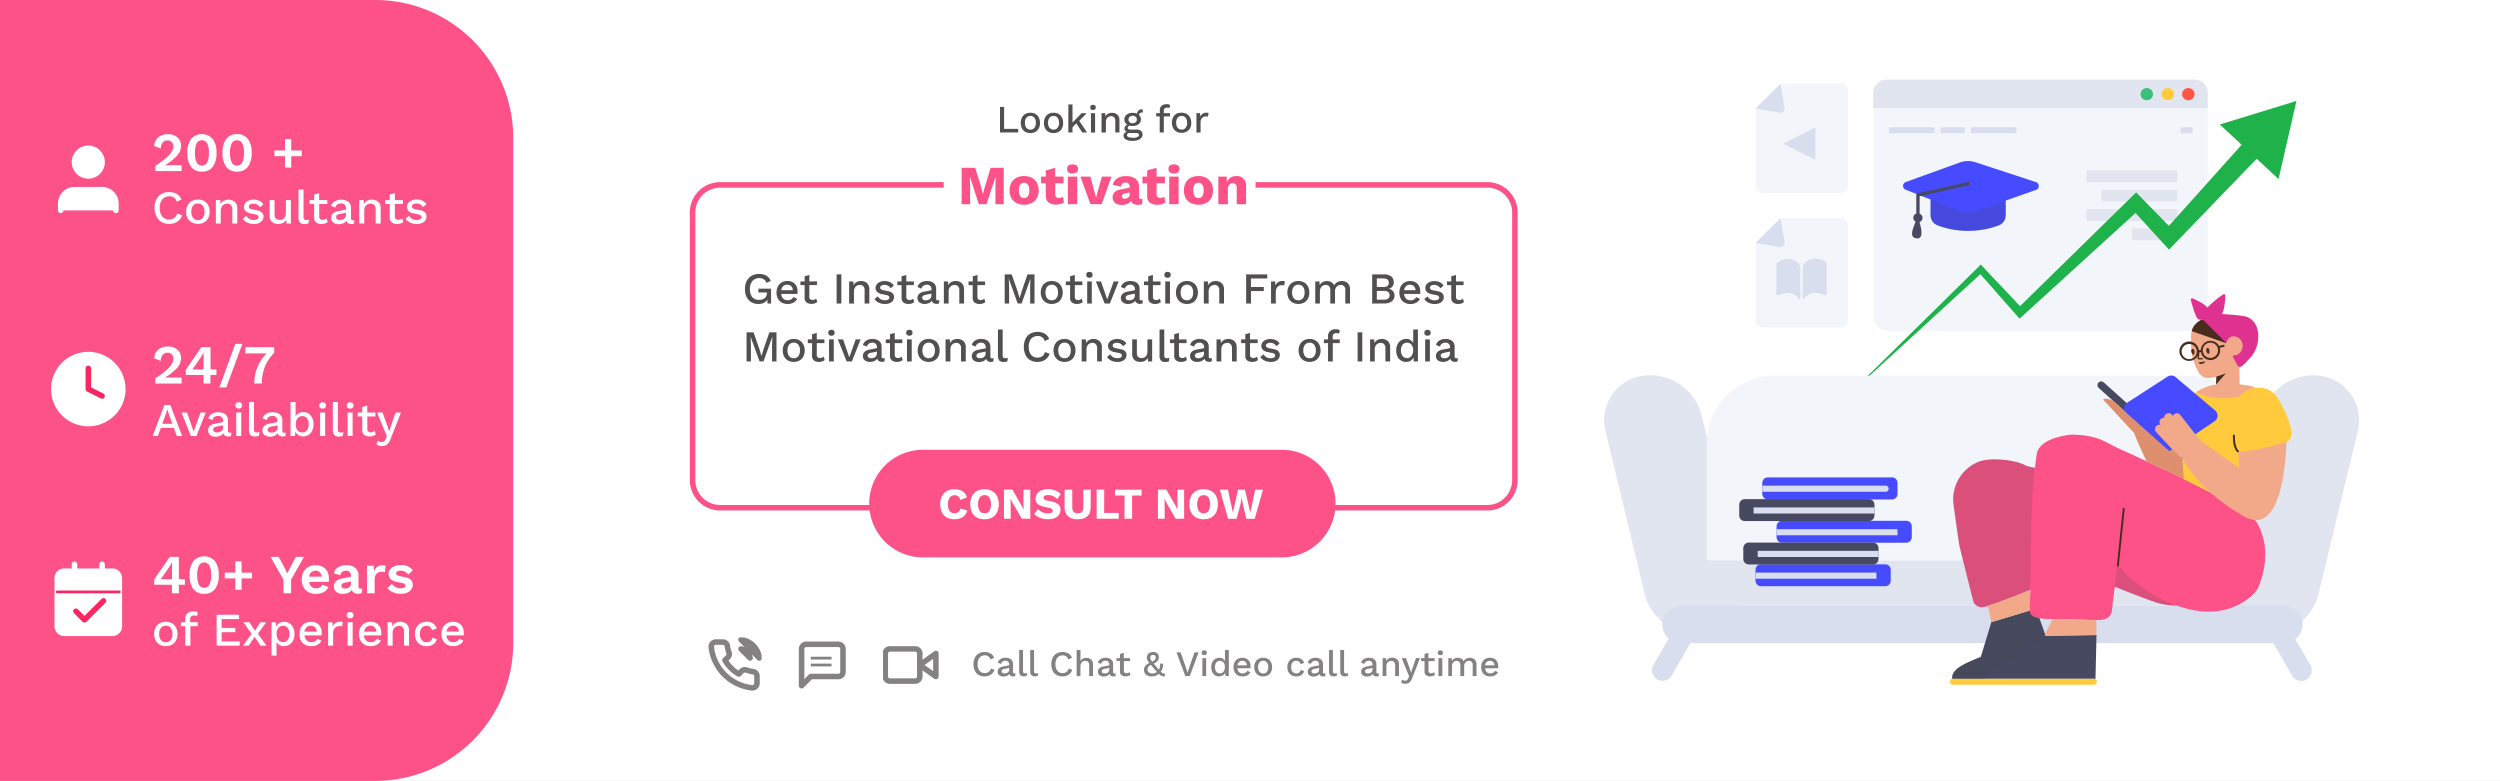 <svg id="Layer_1" data-name="Layer 1" xmlns="http://www.w3.org/2000/svg" xmlns:xlink="http://www.w3.org/1999/xlink" viewBox="0 0 906 283"><rect x="0" y="0" width="906" height="283" fill="#808080" stroke="none"/><defs><style>.cls-1,.cls-11,.cls-12,.cls-29,.cls-4,.cls-7,.cls-8,.cls-9{fill:none;}.cls-2,.cls-6{fill:#fff;}.cls-3{fill:#fd5287;}.cls-4{stroke:#fd5287;}.cls-11,.cls-4,.cls-6,.cls-7,.cls-9{stroke-width:2px;}.cls-5{fill:#514f4f;}.cls-6,.cls-7{stroke:#fff;}.cls-11,.cls-29,.cls-6,.cls-7,.cls-8,.cls-9{stroke-linecap:round;stroke-linejoin:round;}.cls-8,.cls-9{stroke:#fb2561;}.cls-10{clip-path:url(#clip-path);}.cls-11,.cls-12{stroke:#848182;}.cls-13{fill:#848182;}.cls-14{clip-path:url(#clip-path-2);}.cls-15{fill:#f2f6fb;}.cls-16{fill:#e1e5f0;}.cls-17{fill:#ff5645;}.cls-18{fill:#ffcb3d;}.cls-19{fill:#3abf7c;}.cls-20{fill:#d8deed;}.cls-21{fill:#474bff;}.cls-22{fill:#444;opacity:0.18;}.cls-22,.cls-26{isolation:isolate;}.cls-23{fill:#474961;}.cls-24{fill:#1fb24b;}.cls-25{fill:#f2a98a;}.cls-26{fill:#8c2a00;opacity:0.2;}.cls-27{fill:#482d1f;}.cls-28{fill:#de3190;}.cls-29{stroke:#482d1f;stroke-width:0.74px;}</style><clipPath id="clip-path"><rect class="cls-1" x="320" y="231" width="20" height="20"/></clipPath><clipPath id="clip-path-2"><rect class="cls-1" x="256" y="231" width="20" height="20"/></clipPath></defs><rect class="cls-1" width="906" height="283"/><rect class="cls-2" width="906" height="283"/><path class="cls-3" d="M0,0H136a50,50,0,0,1,50,50V233a50,50,0,0,1-50,50H0Z"/><path class="cls-4" d="M342,67H261a10,10,0,0,0-10,10v97a10,10,0,0,0,10,10h81"/><path class="cls-4" d="M455,67h84a10,10,0,0,1,10,10v97a10,10,0,0,1-10,10H455"/><path class="cls-5" d="M363.87,46.71H369V48h-6.6V38.76h1.5Zm9.55-5.85a3.63,3.63,0,0,1,1.8.43,3,3,0,0,1,1.22,1.26,4,4,0,0,1,.45,2,4,4,0,0,1-.45,2,3.06,3.06,0,0,1-1.22,1.25,4,4,0,0,1-3.61,0,3.15,3.15,0,0,1-1.23-1.25,4,4,0,0,1-.45-2,4,4,0,0,1,.45-2,3.11,3.11,0,0,1,1.23-1.26A3.64,3.64,0,0,1,373.42,40.86Zm0,1.18a1.79,1.79,0,0,0-1.46.64,2.78,2.78,0,0,0-.53,1.82,2.83,2.83,0,0,0,.53,1.83,1.81,1.81,0,0,0,1.46.63,1.77,1.77,0,0,0,1.44-.63,2.83,2.83,0,0,0,.53-1.83,2.78,2.78,0,0,0-.53-1.82A1.75,1.75,0,0,0,373.42,42Zm8.39-1.18a3.67,3.67,0,0,1,1.81.43,3,3,0,0,1,1.21,1.26,4,4,0,0,1,.45,2,4,4,0,0,1-.45,2,3,3,0,0,1-1.21,1.25,3.67,3.67,0,0,1-1.81.43,3.63,3.63,0,0,1-1.8-.43,3.11,3.11,0,0,1-1.24-1.25,4.14,4.14,0,0,1-.44-2,4.1,4.1,0,0,1,.44-2A3.07,3.07,0,0,1,380,41.29,3.63,3.63,0,0,1,381.81,40.86Zm0,1.18a1.77,1.77,0,0,0-1.45.64,2.73,2.73,0,0,0-.54,1.82,2.77,2.77,0,0,0,.54,1.83,1.79,1.79,0,0,0,1.45.63,1.75,1.75,0,0,0,1.44-.63,2.77,2.77,0,0,0,.54-1.83,2.73,2.73,0,0,0-.54-1.82A1.73,1.73,0,0,0,381.81,42Zm12-1-2.68,2.74L393.94,48h-1.73l-2.16-3.29-1.38,1.43V48h-1.5V37.85h1.5v6.57L392,41Zm2.31-1.18a1.15,1.15,0,0,1-.76-.23,1,1,0,0,1-.25-.7.9.9,0,0,1,.25-.69,1.1,1.1,0,0,1,.76-.24,1,1,0,0,1,.72.24.87.87,0,0,1,.27.69.93.93,0,0,1-.27.7A1,1,0,0,1,396.09,39.82Zm.74,1.18v7h-1.5V41Zm2.34,7V41h1.33l.07,1.2a2.29,2.29,0,0,1,1-1,3.07,3.07,0,0,1,1.4-.32,3,3,0,0,1,1.33.29,2.16,2.16,0,0,1,1,.87,2.77,2.77,0,0,1,.35,1.44V48h-1.5V43.93a1.88,1.88,0,0,0-.43-1.43,1.49,1.49,0,0,0-1.07-.41,2,2,0,0,0-.89.21,1.81,1.81,0,0,0-.73.7,2.48,2.48,0,0,0-.28,1.28V48Zm12.62-1.09a2.59,2.59,0,0,1,1.65.47,1.56,1.56,0,0,1,.59,1.29,1.84,1.84,0,0,1-.46,1.26,2.8,2.8,0,0,1-1.26.8,5.42,5.42,0,0,1-1.81.28,4.86,4.86,0,0,1-2.56-.53,1.57,1.57,0,0,1-.81-1.33,1.41,1.41,0,0,1,.28-.86,1.45,1.45,0,0,1,.92-.51,1.57,1.57,0,0,1-.62-.47,1.42,1.42,0,0,1,.05-1.59,1.54,1.54,0,0,1,.78-.55,2.22,2.22,0,0,1-.28-3.65,3.39,3.39,0,0,1,2.18-.66,4,4,0,0,1,1.56.28,1.88,1.88,0,0,1,.61-1.15,1.81,1.81,0,0,1,1.28-.46H414l.24,1.18-.17,0c-.8,0-1.25.3-1.34.88a2.11,2.11,0,0,1,.74,1.66,2.09,2.09,0,0,1-.83,1.72,3.47,3.47,0,0,1-2.2.64,4.93,4.93,0,0,1-1.05-.1,1,1,0,0,0-.54.31.63.63,0,0,0-.16.42c0,.46.33.69,1,.69Zm-1.35-5a1.59,1.59,0,0,0-1.07.36,1.19,1.19,0,0,0-.42,1,1.2,1.2,0,0,0,.42,1,1.75,1.75,0,0,0,2.15,0,1.19,1.19,0,0,0,.44-1,1.17,1.17,0,0,0-.44-1A1.6,1.6,0,0,0,410.44,41.91Zm.06,8a3.47,3.47,0,0,0,1.69-.31.86.86,0,0,0,.56-.73.59.59,0,0,0-.26-.51,1.6,1.6,0,0,0-.93-.2h-2.25a1.05,1.05,0,0,0-.67.21.67.67,0,0,0-.25.55.79.79,0,0,0,.56.72A3.62,3.62,0,0,0,410.5,49.89ZM424,41v1.18h-2.23V48h-1.49V42.18H419V41h1.32V40a2.11,2.11,0,0,1,.64-1.65,2.61,2.61,0,0,1,1.79-.59,2.12,2.12,0,0,1,1.33.34l-.28,1.08a.83.83,0,0,0-.35-.14A1.53,1.53,0,0,0,423,39a1.39,1.39,0,0,0-.91.27,1.05,1.05,0,0,0-.32.86V41Zm4.24-.14a3.63,3.63,0,0,1,1.8.43,3,3,0,0,1,1.22,1.26,4,4,0,0,1,.45,2,4,4,0,0,1-.45,2A3,3,0,0,1,430,47.71a3.63,3.63,0,0,1-1.8.43,3.67,3.67,0,0,1-1.81-.43,3.15,3.15,0,0,1-1.23-1.25,4,4,0,0,1-.45-2,4,4,0,0,1,.45-2,3.11,3.11,0,0,1,1.23-1.26A3.67,3.67,0,0,1,428.23,40.86Zm0,1.18a1.79,1.79,0,0,0-1.46.64,2.78,2.78,0,0,0-.53,1.82,2.83,2.83,0,0,0,.53,1.83,1.81,1.81,0,0,0,1.46.63,1.77,1.77,0,0,0,1.44-.63,2.83,2.83,0,0,0,.53-1.83,2.78,2.78,0,0,0-.53-1.82A1.75,1.75,0,0,0,428.23,42Zm5.35,6V41h1.28l.14,1.26a2.16,2.16,0,0,1,2.2-1.4,2,2,0,0,1,.42,0,1.11,1.11,0,0,1,.35.1l-.21,1.32a1.79,1.79,0,0,0-.35-.09,2.27,2.27,0,0,0-.51,0,1.73,1.73,0,0,0-.87.24,1.83,1.83,0,0,0-.68.7,2.26,2.26,0,0,0-.27,1.16V48Z"/><path class="cls-3" d="M363.74,60.8V74h-3V67.94l.1-4.06h0L357.5,74h-2.78l-3.26-10.12h0l.1,4.06V74h-3.06V60.8h4.9l2.08,6.72.74,2.8h0l.76-2.78L359,60.8Zm7.38,3a5.92,5.92,0,0,1,2.77.62,4.47,4.47,0,0,1,1.85,1.78,6.1,6.1,0,0,1,0,5.6,4.47,4.47,0,0,1-1.85,1.78,5.92,5.92,0,0,1-2.77.62,6,6,0,0,1-2.76-.62,4.59,4.59,0,0,1-1.85-1.78,6.27,6.27,0,0,1,0-5.6,4.59,4.59,0,0,1,1.85-1.78A6,6,0,0,1,371.12,63.8Zm0,2.42a1.65,1.65,0,0,0-1.38.66,3.61,3.61,0,0,0-.47,2.12,3.68,3.68,0,0,0,.47,2.12,1.65,1.65,0,0,0,1.38.66,1.62,1.62,0,0,0,1.39-.66A3.58,3.58,0,0,0,373,69a3.51,3.51,0,0,0-.5-2.12A1.62,1.62,0,0,0,371.12,66.22ZM385.42,64v2.42h-3v4a1.36,1.36,0,0,0,.34,1,1.49,1.49,0,0,0,1,.3,2.83,2.83,0,0,0,.82-.1,2.32,2.32,0,0,0,.64-.34l.36,2.1a4.36,4.36,0,0,1-1.28.56,6.2,6.2,0,0,1-1.54.2,4.57,4.57,0,0,1-2.72-.72A3,3,0,0,1,379,71V66.42h-1.72V64H379V61.76l3.4-.94V64Zm3.27-1.16a2.48,2.48,0,0,1-1.52-.38,1.55,1.55,0,0,1-.46-1.24,1.51,1.51,0,0,1,.46-1.24,2.34,2.34,0,0,1,1.52-.4,2.3,2.3,0,0,1,1.5.4,1.49,1.49,0,0,1,.48,1.24,1.53,1.53,0,0,1-.48,1.24A2.43,2.43,0,0,1,388.69,62.84Zm1.7,1.16V74H387V64Zm8.92,0h3.52l-3.6,10h-4.06l-3.6-10h3.58l2.06,7.62Zm10.08,3.66a1.51,1.51,0,0,0-.4-1.1,1.34,1.34,0,0,0-1-.42,1.9,1.9,0,0,0-1.14.34,1.78,1.78,0,0,0-.64,1.16L403.29,67a3.54,3.54,0,0,1,1.48-2.3,5.74,5.74,0,0,1,3.38-.86,5.28,5.28,0,0,1,3.4,1,3.38,3.38,0,0,1,1.22,2.82v3.66c0,.52.23.78.7.78a1.84,1.84,0,0,0,.58-.08l-.2,1.94a3.88,3.88,0,0,1-3.08-.08,1.88,1.88,0,0,1-.92-1.14,2.57,2.57,0,0,1-1.34,1.16,5.12,5.12,0,0,1-1.92.36,3.93,3.93,0,0,1-2.46-.7,2.49,2.49,0,0,1-.9-2.06,2.53,2.53,0,0,1,.64-1.78,3.7,3.7,0,0,1,2.06-1l3.46-.72Zm-2.8,3.46a.74.74,0,0,0,.32.66,1.26,1.26,0,0,0,.76.22,1.91,1.91,0,0,0,1.2-.4,1.59,1.59,0,0,0,.52-1.3v-.56l-1.62.34a2.11,2.11,0,0,0-.9.36A.8.8,0,0,0,406.59,71.12ZM422.16,64v2.42h-3v4a1.36,1.36,0,0,0,.34,1,1.47,1.47,0,0,0,1,.3,2.83,2.83,0,0,0,.82-.1,2.47,2.47,0,0,0,.64-.34l.36,2.1A4.48,4.48,0,0,1,421,74a6.2,6.2,0,0,1-1.54.2,4.55,4.55,0,0,1-2.72-.72,2.92,2.92,0,0,1-1-2.48V66.42h-1.72V64h1.72V61.76l3.4-.94V64Zm3.27-1.16a2.46,2.46,0,0,1-1.52-.38,1.55,1.55,0,0,1-.46-1.24,1.51,1.51,0,0,1,.46-1.24,2.32,2.32,0,0,1,1.52-.4,2.3,2.3,0,0,1,1.5.4,1.49,1.49,0,0,1,.48,1.24,1.53,1.53,0,0,1-.48,1.24A2.43,2.43,0,0,1,425.43,62.84Zm1.7,1.16V74h-3.4V64Zm7.18-.2a5.91,5.91,0,0,1,2.76.62,4.44,4.44,0,0,1,1.86,1.78,6.1,6.1,0,0,1,0,5.6,4.44,4.44,0,0,1-1.86,1.78,6.45,6.45,0,0,1-5.52,0,4.55,4.55,0,0,1-1.86-1.78,6.27,6.27,0,0,1,0-5.6,4.55,4.55,0,0,1,1.86-1.78A6,6,0,0,1,434.31,63.8Zm0,2.42a1.63,1.63,0,0,0-1.38.66,3.6,3.6,0,0,0-.48,2.12,3.67,3.67,0,0,0,.48,2.12,1.63,1.63,0,0,0,1.38.66,1.6,1.6,0,0,0,1.38-.66,3.58,3.58,0,0,0,.5-2.12,3.51,3.51,0,0,0-.5-2.12A1.6,1.6,0,0,0,434.31,66.22ZM441.52,74V64h3l.1,2A3.5,3.5,0,0,1,446,64.36a3.83,3.83,0,0,1,2.08-.56,3.5,3.5,0,0,1,2.5.9,3.45,3.45,0,0,1,1,2.64V74h-3.4V68.24a2,2,0,0,0-.4-1.44,1.38,1.38,0,0,0-1-.4,1.77,1.77,0,0,0-1.28.52,2.46,2.46,0,0,0-.52,1.78V74Z"/><path class="cls-3" d="M334.5,163h130A19.5,19.5,0,0,1,484,182.5h0A19.5,19.5,0,0,1,464.5,202h-130A19.5,19.5,0,0,1,315,182.5h0A19.5,19.5,0,0,1,334.5,163Z"/><path class="cls-2" d="M350.53,185a4,4,0,0,1-1.71,2.43,5.54,5.54,0,0,1-2.92.75,5.68,5.68,0,0,1-2.78-.64,4.46,4.46,0,0,1-1.78-1.87,7.23,7.23,0,0,1,0-5.86,4.3,4.3,0,0,1,1.78-1.85,5.54,5.54,0,0,1,2.77-.66,5.69,5.69,0,0,1,2.88.7,3.46,3.46,0,0,1,1.63,2.21l-2.42,1a2.23,2.23,0,0,0-.73-1.35,2,2,0,0,0-1.27-.38,2.17,2.17,0,0,0-1.8.83,4,4,0,0,0-.64,2.45,4.18,4.18,0,0,0,.6,2.45A2.2,2.2,0,0,0,346,186a2,2,0,0,0,1.3-.42,2.18,2.18,0,0,0,.73-1.31Zm6.27-7.7a5.46,5.46,0,0,1,2.75.66,4.27,4.27,0,0,1,1.79,1.85,7.23,7.23,0,0,1,0,5.86,4.43,4.43,0,0,1-1.79,1.87,5.56,5.56,0,0,1-2.75.64,5.69,5.69,0,0,1-2.79-.64,4.46,4.46,0,0,1-1.78-1.87,7.23,7.23,0,0,1,0-5.86,4.3,4.3,0,0,1,1.78-1.85A5.59,5.59,0,0,1,356.8,177.28Zm0,2.16a2,2,0,0,0-1.76.83,5.25,5.25,0,0,0,0,4.91,2.28,2.28,0,0,0,3.5,0,5.25,5.25,0,0,0,0-4.91A2,2,0,0,0,356.8,179.44Zm16.58-2V188h-3.06L367,182.29l-.8-1.57h0l.07,1.95V188h-2.43V177.44h3.05l3.28,5.71.8,1.57h0l-.07-1.95v-5.33Zm6.46-.16a6.69,6.69,0,0,1,2.59.46,5.45,5.45,0,0,1,2,1.33l-1.32,1.78a4.64,4.64,0,0,0-1.49-1.07,4.12,4.12,0,0,0-1.79-.37,2.11,2.11,0,0,0-1.27.29.83.83,0,0,0-.38.7.73.73,0,0,0,.3.58,3.34,3.34,0,0,0,1,.38l1.77.4a5,5,0,0,1,2.32,1.07,2.49,2.49,0,0,1,.74,1.87,3.16,3.16,0,0,1-.58,1.91,3.59,3.59,0,0,1-1.58,1.17,6.58,6.58,0,0,1-2.31.38,8.07,8.07,0,0,1-2.92-.51,5.66,5.66,0,0,1-2.12-1.38l1.33-1.84a4.67,4.67,0,0,0,1.6,1.15,5.06,5.06,0,0,0,2.08.45c1.11,0,1.67-.32,1.67-1a.71.71,0,0,0-.26-.56,1.89,1.89,0,0,0-.9-.4l-1.95-.44a6.54,6.54,0,0,1-1.6-.54,2.93,2.93,0,0,1-1.09-.93,2.6,2.6,0,0,1-.4-1.47,2.92,2.92,0,0,1,.55-1.76,3.61,3.61,0,0,1,1.56-1.23A6.09,6.09,0,0,1,379.84,177.28Zm15.42.16v6.26q0,4.45-4.72,4.46a5.05,5.05,0,0,1-3.52-1.1,4.39,4.39,0,0,1-1.2-3.36v-6.26h2.77v6.3c0,1.51.65,2.26,2,2.26s2-.75,2-2.26v-6.3Zm4.88,8.43h5.29V188h-8V177.44h2.75Zm13.58-8.43v2.13h-3.44V188h-2.75v-8.43h-3.46v-2.13Zm15.41,0V188h-3.06l-3.28-5.71-.8-1.57h0l.07,1.95V188h-2.43V177.44h3.05l3.28,5.71.8,1.57h0l-.07-1.95v-5.33Zm7.07-.16a5.44,5.44,0,0,1,2.75.66,4.21,4.21,0,0,1,1.79,1.85,7.13,7.13,0,0,1,0,5.86,4.37,4.37,0,0,1-1.79,1.87,5.54,5.54,0,0,1-2.75.64,5.65,5.65,0,0,1-2.78-.64,4.46,4.46,0,0,1-1.78-1.87,7.23,7.23,0,0,1,0-5.86,4.3,4.3,0,0,1,1.78-1.85A5.55,5.55,0,0,1,436.2,177.28Zm0,2.16a2.06,2.06,0,0,0-1.76.83,5.25,5.25,0,0,0,0,4.91,2.29,2.29,0,0,0,3.51,0,5.32,5.32,0,0,0,0-4.91A2.05,2.05,0,0,0,436.2,179.44Zm8.86,8.56-3-10.56H445l1.79,8.34,1.89-8.34h2.49l1.94,8.32,1.76-8.32h2.83l-3,10.56h-3l-1.24-5.12-.48-2.58h0l-.46,2.58L448.15,188Z"/><path class="cls-5" d="M274.86,110.16a5,5,0,0,1-2.6-.66,4.39,4.39,0,0,1-1.69-1.87,6.51,6.51,0,0,1-.59-2.91,6.14,6.14,0,0,1,.64-2.9,4.57,4.57,0,0,1,1.77-1.87,5.19,5.19,0,0,1,2.67-.67,5.06,5.06,0,0,1,2.66.62,4.21,4.21,0,0,1,1.63,1.88l-1.58.75a2.34,2.34,0,0,0-1-1.31,3.32,3.32,0,0,0-4.08.59,4.25,4.25,0,0,0-.91,2.91,4.61,4.61,0,0,0,.83,2.94,3,3,0,0,0,2.48,1,3.34,3.34,0,0,0,2-.59,2.17,2.17,0,0,0,.82-1.84V106h-3.08v-1.39h4.6V110h-1.28l-.07-1.39a3,3,0,0,1-1.28,1.15A4.23,4.23,0,0,1,274.86,110.16Zm10.57,0a4.29,4.29,0,0,1-2.12-.5,3.54,3.54,0,0,1-1.4-1.42,5.13,5.13,0,0,1,0-4.46,3.57,3.57,0,0,1,1.39-1.44,4.07,4.07,0,0,1,2.05-.5,3.82,3.82,0,0,1,2,.48,3.22,3.22,0,0,1,1.25,1.31,4,4,0,0,1,.43,1.89c0,.2,0,.39,0,.56a4,4,0,0,1-.05.43h-5.86a2.7,2.7,0,0,0,.72,1.71,2.25,2.25,0,0,0,1.6.58,2.48,2.48,0,0,0,1.3-.3,2.21,2.21,0,0,0,.78-.85l1.36.64a3,3,0,0,1-1.32,1.37A4.16,4.16,0,0,1,285.43,110.16Zm-.13-7a2.13,2.13,0,0,0-1.46.51,2.53,2.53,0,0,0-.72,1.49h4.21a2.12,2.12,0,0,0-.61-1.47A2,2,0,0,0,285.3,103.2Zm10.76-1.2v1.34H293.3v4.26a1.11,1.11,0,0,0,.32.86,1.27,1.27,0,0,0,.84.28,2,2,0,0,0,.75-.13,2.52,2.52,0,0,0,.59-.39l.38,1.25a2.57,2.57,0,0,1-.91.51,3.61,3.61,0,0,1-1.18.18,3,3,0,0,1-1.78-.51,2,2,0,0,1-.72-1.76v-4.55h-1.53V102h1.53v-1.87l1.71-.48V102Zm8.84-2.56V110h-1.71V99.44ZM307.73,110v-8h1.52l.08,1.38a2.53,2.53,0,0,1,1.11-1.17,3.4,3.4,0,0,1,1.6-.37,3.3,3.3,0,0,1,1.52.34,2.42,2.42,0,0,1,1.09,1,3.17,3.17,0,0,1,.4,1.65V110h-1.72v-4.66a2.16,2.16,0,0,0-.49-1.63,1.68,1.68,0,0,0-1.22-.46,2.31,2.31,0,0,0-1,.24,2,2,0,0,0-.83.8,2.78,2.78,0,0,0-.32,1.45V110Zm12.95.16a5.24,5.24,0,0,1-2.19-.46,3.77,3.77,0,0,1-1.57-1.32l1.19-1a2.68,2.68,0,0,0,1,1.06,3.24,3.24,0,0,0,1.6.38,2.3,2.3,0,0,0,1.17-.26.79.79,0,0,0,.43-.72.75.75,0,0,0-.2-.52,1.31,1.31,0,0,0-.76-.37l-1.68-.35a3.4,3.4,0,0,1-1.82-.84,2,2,0,0,1-.55-1.44,2.08,2.08,0,0,1,.39-1.21,2.68,2.68,0,0,1,1.14-.9,4.14,4.14,0,0,1,1.77-.35,4.38,4.38,0,0,1,2,.43,3,3,0,0,1,1.32,1.2l-1.19,1a2.07,2.07,0,0,0-.91-.94,2.53,2.53,0,0,0-1.22-.32,2.16,2.16,0,0,0-1.21.29.82.82,0,0,0-.42.72.81.81,0,0,0,.24.56,1.78,1.78,0,0,0,.87.37l1.82.38a2.83,2.83,0,0,1,1.62.77,1.88,1.88,0,0,1,.47,1.29,2.29,2.29,0,0,1-.89,1.88A3.88,3.88,0,0,1,320.68,110.16ZM331.2,102v1.34h-2.75v4.26a1.07,1.07,0,0,0,.32.86,1.24,1.24,0,0,0,.83.28,2,2,0,0,0,.75-.13,2.52,2.52,0,0,0,.59-.39l.39,1.25a2.71,2.71,0,0,1-.92.51,3.61,3.61,0,0,1-1.18.18,3,3,0,0,1-1.78-.51,2,2,0,0,1-.72-1.76v-4.55H325.2V102h1.53v-1.87l1.72-.48V102Zm6.36,2.86a1.63,1.63,0,0,0-.45-1.23,1.58,1.58,0,0,0-1.2-.45,2.28,2.28,0,0,0-1.24.34,1.85,1.85,0,0,0-.74,1.09l-1.44-.61a2.92,2.92,0,0,1,1.18-1.57,4.17,4.17,0,0,1,2.31-.59,4.23,4.23,0,0,1,1.68.32,2.48,2.48,0,0,1,1.17.94,2.81,2.81,0,0,1,.43,1.59v3.57a.52.52,0,0,0,.59.59,2.1,2.1,0,0,0,.56-.08l-.1,1.18a2.34,2.34,0,0,1-2-.11,1.38,1.38,0,0,1-.62-.86,2.41,2.41,0,0,1-1.11.89,3.89,3.89,0,0,1-1.44.29,3.14,3.14,0,0,1-1.88-.54,1.89,1.89,0,0,1-.76-1.64,2,2,0,0,1,.58-1.45,3.24,3.24,0,0,1,1.66-.8l2.85-.56Zm-3.36,3a.89.89,0,0,0,.34.72,1.52,1.52,0,0,0,.92.25,3.13,3.13,0,0,0,1-.17,1.6,1.6,0,0,0,.77-.58,1.69,1.69,0,0,0,.3-1v-.67l-2,.41a2.69,2.69,0,0,0-1,.37A.84.84,0,0,0,334.2,107.86Zm7.86,2.14v-8h1.52l.08,1.38a2.53,2.53,0,0,1,1.11-1.17,3.4,3.4,0,0,1,1.6-.37,3.3,3.3,0,0,1,1.52.34,2.35,2.35,0,0,1,1.08,1,3.08,3.08,0,0,1,.4,1.65V110h-1.71v-4.66a2.16,2.16,0,0,0-.49-1.63,1.68,1.68,0,0,0-1.22-.46,2.31,2.31,0,0,0-1,.24,2.07,2.07,0,0,0-.84.8,2.89,2.89,0,0,0-.32,1.45V110Zm14.9-8v1.34h-2.75v4.26a1.11,1.11,0,0,0,.32.86,1.24,1.24,0,0,0,.83.28,2,2,0,0,0,.75-.13,2.38,2.38,0,0,0,.6-.39l.38,1.25a2.67,2.67,0,0,1-.91.51,3.67,3.67,0,0,1-1.19.18,3,3,0,0,1-1.77-.51,2,2,0,0,1-.72-1.76v-4.55H351V102h1.54v-1.87l1.71-.48V102Zm17.94-2.56V110h-1.57v-6.11l.11-2.91h0l-3.22,9h-1.42l-3.22-9h0l.13,2.91V110H364.1V99.44h2.54l2.13,6.11.74,2.51h0l.75-2.51,2.11-6.11Zm6.26,2.4a4.06,4.06,0,0,1,2.06.5,3.33,3.33,0,0,1,1.39,1.44,4.42,4.42,0,0,1,.52,2.22,4.55,4.55,0,0,1-.52,2.24,3.34,3.34,0,0,1-1.39,1.42,4.49,4.49,0,0,1-4.12,0,3.51,3.51,0,0,1-1.41-1.42,4.66,4.66,0,0,1-.52-2.24,4.53,4.53,0,0,1,.52-2.22,3.5,3.5,0,0,1,1.41-1.44A4.06,4.06,0,0,1,381.16,101.84Zm0,1.34a2.06,2.06,0,0,0-1.67.74,3.16,3.16,0,0,0-.6,2.08,3.24,3.24,0,0,0,.6,2.1,2.07,2.07,0,0,0,1.67.72,2,2,0,0,0,1.65-.72,3.24,3.24,0,0,0,.61-2.1,3.17,3.17,0,0,0-.61-2.08A2,2,0,0,0,381.16,103.18Zm11.1-1.18v1.34h-2.75v4.26a1.07,1.07,0,0,0,.32.86,1.24,1.24,0,0,0,.83.28,2,2,0,0,0,.75-.13,2.52,2.52,0,0,0,.59-.39l.39,1.25a2.76,2.76,0,0,1-.91.51,3.72,3.72,0,0,1-1.19.18,3,3,0,0,1-1.77-.51,2,2,0,0,1-.72-1.76v-4.55h-1.54V102h1.54v-1.87l1.71-.48V102Zm2.56-1.34a1.23,1.23,0,0,1-.87-.28,1.07,1.07,0,0,1-.28-.8,1,1,0,0,1,.28-.78,1.28,1.28,0,0,1,.87-.27,1.17,1.17,0,0,1,.83.27,1,1,0,0,1,.3.78,1,1,0,0,1-.3.8A1.13,1.13,0,0,1,394.82,100.66Zm.85,1.34v8H394v-8Zm7.94,0h1.79l-3.18,8h-1.88l-3.2-8H399l2.26,6.51Zm7.69,2.86a1.63,1.63,0,0,0-.45-1.23,1.59,1.59,0,0,0-1.2-.45,2.31,2.31,0,0,0-1.25.34,1.89,1.89,0,0,0-.74,1.09l-1.44-.61a2.94,2.94,0,0,1,1.19-1.57,4.13,4.13,0,0,1,2.3-.59,4.23,4.23,0,0,1,1.68.32,2.48,2.48,0,0,1,1.17.94,2.73,2.73,0,0,1,.43,1.59v3.57a.52.52,0,0,0,.59.59,2,2,0,0,0,.56-.08l-.09,1.18a2.14,2.14,0,0,1-.93.18,2,2,0,0,1-1.1-.29,1.44,1.44,0,0,1-.63-.86,2.34,2.34,0,0,1-1.1.89,3.89,3.89,0,0,1-1.44.29,3.15,3.15,0,0,1-1.89-.54,1.9,1.9,0,0,1-.75-1.64,2,2,0,0,1,.57-1.45,3.27,3.27,0,0,1,1.67-.8l2.85-.56Zm-3.36,3a.91.91,0,0,0,.33.72,1.57,1.57,0,0,0,.93.25,3.12,3.12,0,0,0,1-.17,1.6,1.6,0,0,0,.77-.58,1.69,1.69,0,0,0,.31-1v-.67l-2,.41a2.64,2.64,0,0,0-1,.37A.82.82,0,0,0,407.94,107.86ZM420.57,102v1.34h-2.75v4.26a1.11,1.11,0,0,0,.32.86,1.24,1.24,0,0,0,.83.28,2,2,0,0,0,.75-.13,2.38,2.38,0,0,0,.6-.39l.38,1.25a2.76,2.76,0,0,1-.91.51,3.67,3.67,0,0,1-1.19.18,3,3,0,0,1-1.77-.51,2,2,0,0,1-.72-1.76v-4.55h-1.54V102h1.54v-1.87l1.71-.48V102Zm2.56-1.34a1.2,1.2,0,0,1-.86-.28,1,1,0,0,1-.29-.8,1,1,0,0,1,.29-.78,1.25,1.25,0,0,1,.86-.27,1.17,1.17,0,0,1,.83.27,1,1,0,0,1,.31.78,1,1,0,0,1-.31.8A1.13,1.13,0,0,1,423.13,100.66ZM424,102v8h-1.71v-8Zm6.15-.16a4.06,4.06,0,0,1,2.06.5,3.39,3.39,0,0,1,1.39,1.44,4.53,4.53,0,0,1,.52,2.22,4.66,4.66,0,0,1-.52,2.24,3.4,3.4,0,0,1-1.39,1.42,4.06,4.06,0,0,1-2.06.5,4.12,4.12,0,0,1-2.07-.5,3.54,3.54,0,0,1-1.4-1.42,4.66,4.66,0,0,1-.52-2.24,4.53,4.53,0,0,1,.52-2.22,3.53,3.53,0,0,1,1.4-1.44A4.12,4.12,0,0,1,430.13,101.84Zm0,1.34a2.06,2.06,0,0,0-1.67.74,3.16,3.16,0,0,0-.6,2.08,3.24,3.24,0,0,0,.6,2.1,2.07,2.07,0,0,0,1.67.72,2,2,0,0,0,1.65-.72,3.24,3.24,0,0,0,.6-2.1,3.16,3.16,0,0,0-.6-2.08A2,2,0,0,0,430.13,103.18Zm6.12,6.82v-8h1.52l.08,1.38a2.51,2.51,0,0,1,1.1-1.17,3.43,3.43,0,0,1,1.6-.37,3.24,3.24,0,0,1,1.52.34,2.42,2.42,0,0,1,1.09,1,3.08,3.08,0,0,1,.4,1.65V110h-1.71v-4.66a2.16,2.16,0,0,0-.5-1.63,1.66,1.66,0,0,0-1.21-.46,2.39,2.39,0,0,0-1,.24,2,2,0,0,0-.83.8,2.89,2.89,0,0,0-.32,1.45V110Zm23-9.09h-5.92V104H458v1.49h-4.64V110H451.6V99.44h7.63Zm1.36,9.09v-8h1.46l.16,1.44a2.47,2.47,0,0,1,2.51-1.6,2.61,2.61,0,0,1,.48,0,1.36,1.36,0,0,1,.4.11l-.24,1.5a2.15,2.15,0,0,0-.4-.09,2.79,2.79,0,0,0-.57,0,2,2,0,0,0-1,.27,2.07,2.07,0,0,0-.78.8,2.67,2.67,0,0,0-.3,1.33V110Zm9.9-8.16a4.08,4.08,0,0,1,2.06.5,3.39,3.39,0,0,1,1.39,1.44,4.42,4.42,0,0,1,.52,2.22,4.55,4.55,0,0,1-.52,2.24,3.4,3.4,0,0,1-1.39,1.42,4.51,4.51,0,0,1-4.13,0,3.54,3.54,0,0,1-1.4-1.42,4.55,4.55,0,0,1-.52-2.24,4.42,4.42,0,0,1,.52-2.22,3.53,3.53,0,0,1,1.4-1.44A4.12,4.12,0,0,1,470.49,101.84Zm0,1.34a2.06,2.06,0,0,0-1.67.74,3.16,3.16,0,0,0-.6,2.08,3.24,3.24,0,0,0,.6,2.1,2.07,2.07,0,0,0,1.67.72,2,2,0,0,0,1.65-.72,3.24,3.24,0,0,0,.6-2.1,3.16,3.16,0,0,0-.6-2.08A2,2,0,0,0,470.49,103.18Zm6.12,6.82v-8h1.52l.08,1.34a2.73,2.73,0,0,1,1.1-1.13,3.13,3.13,0,0,1,1.49-.37,3.21,3.21,0,0,1,1.59.4,2.5,2.5,0,0,1,1.1,1.17,2.42,2.42,0,0,1,.7-.88,2.75,2.75,0,0,1,1-.51,3.44,3.44,0,0,1,1.08-.18,3.37,3.37,0,0,1,1.44.32,2.63,2.63,0,0,1,1.09,1,3.12,3.12,0,0,1,.41,1.68V110h-1.71v-4.91a1.79,1.79,0,0,0-.48-1.41,1.64,1.64,0,0,0-1.17-.43,2,2,0,0,0-1.45.62,2.37,2.37,0,0,0-.63,1.78V110h-1.71v-4.91a1.79,1.79,0,0,0-.48-1.41,1.64,1.64,0,0,0-1.17-.43,2,2,0,0,0-1,.25,2.19,2.19,0,0,0-.8.8,2.9,2.9,0,0,0-.32,1.44V110Zm20.63,0V99.44h4.16a4.16,4.16,0,0,1,2.78.77,2.66,2.66,0,0,1,.88,2.13,2.43,2.43,0,0,1-.48,1.48,2.17,2.17,0,0,1-1.4.82v0a2.52,2.52,0,0,1,1.58.84,2.36,2.36,0,0,1,.58,1.57,2.58,2.58,0,0,1-1,2.15,4.58,4.58,0,0,1-2.88.78Zm1.68-6h2.35c1.35,0,2-.51,2-1.55s-.67-1.55-2-1.55h-2.35Zm0,4.6h2.62a2.29,2.29,0,0,0,1.51-.42,1.6,1.6,0,0,0,0-2.34,2.35,2.35,0,0,0-1.51-.41h-2.62Zm12.19,1.58a4.25,4.25,0,0,1-2.11-.5,3.51,3.51,0,0,1-1.41-1.42,5.18,5.18,0,0,1,0-4.46,3.51,3.51,0,0,1,1.39-1.44,4.07,4.07,0,0,1,2-.5,3.82,3.82,0,0,1,2,.48,3.22,3.22,0,0,1,1.25,1.31,4,4,0,0,1,.43,1.89c0,.2,0,.39,0,.56a4,4,0,0,1,0,.43h-5.86a2.7,2.7,0,0,0,.72,1.71,2.25,2.25,0,0,0,1.6.58,2.5,2.5,0,0,0,1.3-.3,2.21,2.21,0,0,0,.78-.85l1.36.64a3,3,0,0,1-1.33,1.37A4.11,4.11,0,0,1,511.11,110.16Zm-.12-7a2.11,2.11,0,0,0-1.46.51,2.53,2.53,0,0,0-.72,1.49H513a2.17,2.17,0,0,0-.61-1.47A2,2,0,0,0,511,103.2Zm8.89,7a5.24,5.24,0,0,1-2.19-.46,3.83,3.83,0,0,1-1.57-1.32l1.19-1a2.7,2.7,0,0,0,1,1.06,3.21,3.21,0,0,0,1.6.38,2.24,2.24,0,0,0,1.16-.26.8.8,0,0,0,.44-.72.72.72,0,0,0-.21-.52,1.31,1.31,0,0,0-.75-.37l-1.68-.35a3.4,3.4,0,0,1-1.83-.84,2,2,0,0,1-.54-1.44,2.14,2.14,0,0,1,.38-1.21,2.81,2.81,0,0,1,1.14-.9,4.14,4.14,0,0,1,1.77-.35,4.45,4.45,0,0,1,2,.43,3,3,0,0,1,1.31,1.2l-1.19,1a2,2,0,0,0-.91-.94,2.49,2.49,0,0,0-1.21-.32,2.2,2.2,0,0,0-1.22.29.82.82,0,0,0-.42.72.81.81,0,0,0,.24.56,1.78,1.78,0,0,0,.87.37l1.82.38a2.79,2.79,0,0,1,1.62.77,1.84,1.84,0,0,1,.48,1.29,2.3,2.3,0,0,1-.9,1.88A3.86,3.86,0,0,1,519.88,110.16ZM530.4,102v1.34h-2.75v4.26a1.11,1.11,0,0,0,.32.86,1.24,1.24,0,0,0,.83.28,2,2,0,0,0,.75-.13,2.33,2.33,0,0,0,.59-.39l.39,1.25a2.76,2.76,0,0,1-.91.51,3.72,3.72,0,0,1-1.19.18,3,3,0,0,1-1.77-.51,2,2,0,0,1-.72-1.76v-4.55H524.4V102h1.54v-1.87l1.71-.48V102Zm-249,18.44V131H279.8v-6.11l.11-2.91h0l-3.22,9h-1.42L272,122h0l.13,2.91V131h-1.58V120.44h2.54l2.13,6.11.74,2.51h0l.75-2.51,2.11-6.11Zm6.26,2.4a4.06,4.06,0,0,1,2.06.5,3.39,3.39,0,0,1,1.39,1.44,4.53,4.53,0,0,1,.52,2.22,4.66,4.66,0,0,1-.52,2.24,3.4,3.4,0,0,1-1.39,1.42,4.16,4.16,0,0,1-2.06.5,4.23,4.23,0,0,1-2.07-.5,3.54,3.54,0,0,1-1.4-1.42,4.66,4.66,0,0,1-.52-2.24,4.53,4.53,0,0,1,.52-2.22,3.53,3.53,0,0,1,1.4-1.44A4.12,4.12,0,0,1,287.63,122.84Zm0,1.34a2.06,2.06,0,0,0-1.67.74,3.16,3.16,0,0,0-.6,2.08,3.26,3.26,0,0,0,.6,2.1,2.07,2.07,0,0,0,1.67.72,2,2,0,0,0,1.65-.72,3.26,3.26,0,0,0,.6-2.1,3.16,3.16,0,0,0-.6-2.08A2,2,0,0,0,287.63,124.18Zm11.1-1.18v1.34H296v4.26a1.07,1.07,0,0,0,.32.86,1.19,1.19,0,0,0,.83.28,2,2,0,0,0,.75-.13,2.52,2.52,0,0,0,.59-.39l.39,1.25a2.76,2.76,0,0,1-.91.51,3.72,3.72,0,0,1-1.19.18,3,3,0,0,1-1.78-.51,2.06,2.06,0,0,1-.71-1.76v-4.55h-1.54V123h1.54v-1.87l1.71-.48V123Zm2.56-1.34a1.21,1.21,0,0,1-.87-.28,1.07,1.07,0,0,1-.29-.8,1,1,0,0,1,.29-.78,1.26,1.26,0,0,1,.87-.27,1.17,1.17,0,0,1,.83.27,1,1,0,0,1,.3.78,1,1,0,0,1-.3.8A1.13,1.13,0,0,1,301.29,121.66Zm.84,1.34v8h-1.71v-8Zm7.95,0h1.79l-3.19,8h-1.87l-3.2-8h1.89l2.26,6.51Zm7.69,2.86a1.67,1.67,0,0,0-.45-1.23,1.59,1.59,0,0,0-1.2-.45,2.31,2.31,0,0,0-1.25.34,1.89,1.89,0,0,0-.74,1.09l-1.44-.61a2.89,2.89,0,0,1,1.19-1.57,4.11,4.11,0,0,1,2.3-.59,4.23,4.23,0,0,1,1.68.32,2.48,2.48,0,0,1,1.17.94,2.73,2.73,0,0,1,.43,1.59v3.57a.52.52,0,0,0,.59.59,2.1,2.1,0,0,0,.56-.08l-.09,1.18a2.14,2.14,0,0,1-.93.18,2.08,2.08,0,0,1-1.11-.29,1.42,1.42,0,0,1-.62-.86,2.34,2.34,0,0,1-1.1.89,3.89,3.89,0,0,1-1.44.29,3.15,3.15,0,0,1-1.89-.54,1.9,1.9,0,0,1-.75-1.64,2,2,0,0,1,.57-1.45,3.27,3.27,0,0,1,1.67-.8l2.85-.56Zm-3.37,3a.91.91,0,0,0,.34.72,1.57,1.57,0,0,0,.93.25,3.12,3.12,0,0,0,1-.17,1.6,1.6,0,0,0,.77-.58,1.69,1.69,0,0,0,.31-1v-.67l-2,.41a2.64,2.64,0,0,0-1,.37A.83.83,0,0,0,314.4,128.86ZM327,123v1.34h-2.75v4.26a1.11,1.11,0,0,0,.32.86,1.19,1.19,0,0,0,.83.28,2,2,0,0,0,.75-.13,2.57,2.57,0,0,0,.6-.39l.38,1.25a2.76,2.76,0,0,1-.91.51,3.72,3.72,0,0,1-1.19.18,3,3,0,0,1-1.77-.51,2,2,0,0,1-.72-1.76v-4.55H321V123h1.54v-1.87l1.71-.48V123Zm2.56-1.34a1.25,1.25,0,0,1-.87-.28,1.07,1.07,0,0,1-.28-.8,1,1,0,0,1,.28-.78,1.29,1.29,0,0,1,.87-.27,1.17,1.17,0,0,1,.83.27,1,1,0,0,1,.3.78,1,1,0,0,1-.3.8A1.13,1.13,0,0,1,329.6,121.66Zm.85,1.34v8h-1.72v-8Zm6.15-.16a4.08,4.08,0,0,1,2.06.5,3.39,3.39,0,0,1,1.39,1.44,4.53,4.53,0,0,1,.52,2.22,4.66,4.66,0,0,1-.52,2.24,3.4,3.4,0,0,1-1.39,1.42,4.51,4.51,0,0,1-4.13,0,3.63,3.63,0,0,1-1.41-1.42,4.66,4.66,0,0,1-.51-2.24,4.52,4.52,0,0,1,.51-2.22,3.62,3.62,0,0,1,1.41-1.44A4.12,4.12,0,0,1,336.6,122.84Zm0,1.34a2.06,2.06,0,0,0-1.67.74,3.16,3.16,0,0,0-.6,2.08,3.26,3.26,0,0,0,.6,2.1,2.07,2.07,0,0,0,1.67.72,2,2,0,0,0,1.64-.72,3.21,3.21,0,0,0,.61-2.1,3.11,3.11,0,0,0-.61-2.08A2,2,0,0,0,336.6,124.18Zm6.12,6.82v-8h1.52l.08,1.38a2.46,2.46,0,0,1,1.1-1.17,3.43,3.43,0,0,1,1.6-.37,3.24,3.24,0,0,1,1.52.34,2.42,2.42,0,0,1,1.09,1,3.08,3.08,0,0,1,.4,1.65V131h-1.71v-4.66a2.16,2.16,0,0,0-.5-1.63,1.66,1.66,0,0,0-1.21-.46,2.35,2.35,0,0,0-1,.24,2,2,0,0,0-.83.8,2.89,2.89,0,0,0-.32,1.45V131Zm14.53-5.14a1.63,1.63,0,0,0-.45-1.23,1.59,1.59,0,0,0-1.2-.45,2.31,2.31,0,0,0-1.25.34,1.88,1.88,0,0,0-.73,1.09l-1.44-.61a2.87,2.87,0,0,1,1.18-1.57,4.17,4.17,0,0,1,2.31-.59,4.3,4.3,0,0,1,1.68.32,2.41,2.41,0,0,1,1.16.94,2.74,2.74,0,0,1,.44,1.59v3.57a.52.52,0,0,0,.59.59,2.1,2.1,0,0,0,.56-.08L360,131a2.34,2.34,0,0,1-2-.11,1.38,1.38,0,0,1-.62-.86,2.41,2.41,0,0,1-1.11.89,3.89,3.89,0,0,1-1.44.29,3.15,3.15,0,0,1-1.89-.54,1.9,1.9,0,0,1-.75-1.64,1.94,1.94,0,0,1,.58-1.45,3.24,3.24,0,0,1,1.66-.8l2.85-.56Zm-3.36,3a.88.88,0,0,0,.34.72,1.52,1.52,0,0,0,.92.25,3.13,3.13,0,0,0,1-.17,1.65,1.65,0,0,0,.77-.58,1.69,1.69,0,0,0,.3-1v-.67l-2,.41a2.64,2.64,0,0,0-1,.37A.84.84,0,0,0,353.89,128.86Zm9.52-9.46v9.36a1.23,1.23,0,0,0,.21.82.91.91,0,0,0,.69.22,3.23,3.23,0,0,0,.48,0,4.67,4.67,0,0,0,.51-.16l-.19,1.28a3,3,0,0,1-1.33.27,2.08,2.08,0,0,1-1.58-.54,2.52,2.52,0,0,1-.5-1.72v-9.5Zm17,8.8a4.09,4.09,0,0,1-1.65,2.21,4.91,4.91,0,0,1-2.72.75,5.11,5.11,0,0,1-2.65-.66,4.31,4.31,0,0,1-1.71-1.87,7.22,7.22,0,0,1,0-5.81,4.28,4.28,0,0,1,1.71-1.88,5.07,5.07,0,0,1,2.64-.66,5,5,0,0,1,2.65.66,3.65,3.65,0,0,1,1.57,1.93l-1.62.72a2.43,2.43,0,0,0-2.51-1.82,3,3,0,0,0-2.38,1,4.31,4.31,0,0,0-.88,2.91,4.45,4.45,0,0,0,.85,2.91,2.88,2.88,0,0,0,2.36,1,2.85,2.85,0,0,0,1.68-.49,2.72,2.72,0,0,0,1-1.52Zm5.42-5.36a4.06,4.06,0,0,1,2.06.5,3.39,3.39,0,0,1,1.39,1.44,4.53,4.53,0,0,1,.52,2.22,4.66,4.66,0,0,1-.52,2.24,3.4,3.4,0,0,1-1.39,1.42,4.16,4.16,0,0,1-2.06.5,4.23,4.23,0,0,1-2.07-.5,3.54,3.54,0,0,1-1.4-1.42,4.66,4.66,0,0,1-.52-2.24,4.53,4.53,0,0,1,.52-2.22,3.53,3.53,0,0,1,1.4-1.44A4.12,4.12,0,0,1,385.88,122.84Zm0,1.34a2.06,2.06,0,0,0-1.67.74,3.16,3.16,0,0,0-.6,2.08,3.26,3.26,0,0,0,.6,2.1,2.07,2.07,0,0,0,1.67.72,2,2,0,0,0,1.65-.72,3.26,3.26,0,0,0,.6-2.1,3.16,3.16,0,0,0-.6-2.08A2,2,0,0,0,385.88,124.18ZM392,131v-8h1.52l.08,1.38a2.51,2.51,0,0,1,1.1-1.17,3.43,3.43,0,0,1,1.6-.37,3.24,3.24,0,0,1,1.52.34,2.42,2.42,0,0,1,1.09,1,3.08,3.08,0,0,1,.4,1.65V131H397.6v-4.66a2.16,2.16,0,0,0-.5-1.63,1.66,1.66,0,0,0-1.21-.46,2.39,2.39,0,0,0-1,.24,2,2,0,0,0-.83.8,2.89,2.89,0,0,0-.32,1.45V131Zm12.95.16a5.16,5.16,0,0,1-2.2-.46,3.74,3.74,0,0,1-1.56-1.32l1.18-1a2.78,2.78,0,0,0,1,1.06,3.24,3.24,0,0,0,1.6.38,2.3,2.3,0,0,0,1.17-.26.81.81,0,0,0,.43-.72.73.73,0,0,0-.21-.52,1.31,1.31,0,0,0-.75-.37l-1.68-.35a3.44,3.44,0,0,1-1.83-.84,2,2,0,0,1-.54-1.44,2.14,2.14,0,0,1,.38-1.21,2.81,2.81,0,0,1,1.14-.9,4.15,4.15,0,0,1,1.78-.35,4.44,4.44,0,0,1,2,.43,3,3,0,0,1,1.31,1.2l-1.18,1a2.09,2.09,0,0,0-.92-.94,2.46,2.46,0,0,0-1.21-.32,2.22,2.22,0,0,0-1.22.29.81.81,0,0,0-.17,1.28,1.73,1.73,0,0,0,.86.37l1.82.38a2.79,2.79,0,0,1,1.62.77,1.84,1.84,0,0,1,.48,1.29,2.3,2.3,0,0,1-.9,1.88A3.83,3.83,0,0,1,405,131.16Zm8.27,0a3.64,3.64,0,0,1-1.45-.29,2.32,2.32,0,0,1-1.06-.93,3,3,0,0,1-.4-1.66V123H412v4.85a2,2,0,0,0,.45,1.5,1.94,1.94,0,0,0,1.31.4,2.26,2.26,0,0,0,1-.24,1.93,1.93,0,0,0,.77-.78,2.86,2.86,0,0,0,.3-1.39V123h1.71v8h-1.5l-.08-1.3a2.61,2.61,0,0,1-1.12,1.11A3.77,3.77,0,0,1,413.22,131.16Zm8.71-11.76v9.36a1.23,1.23,0,0,0,.21.82.91.91,0,0,0,.69.22,3.23,3.23,0,0,0,.48,0c.13,0,.3-.09.51-.16l-.19,1.28a3.07,3.07,0,0,1-1.33.27,2.09,2.09,0,0,1-1.59-.54,2.52,2.52,0,0,1-.49-1.72v-9.5ZM430,123v1.34h-2.75v4.26a1.11,1.11,0,0,0,.32.86,1.19,1.19,0,0,0,.83.28,2,2,0,0,0,.75-.13,2.57,2.57,0,0,0,.6-.39l.38,1.25a2.76,2.76,0,0,1-.91.51,3.72,3.72,0,0,1-1.19.18,3,3,0,0,1-1.77-.51,2,2,0,0,1-.72-1.76v-4.55H424V123h1.54v-1.87l1.71-.48V123Zm6.36,2.86a1.63,1.63,0,0,0-.44-1.23,1.59,1.59,0,0,0-1.2-.45,2.31,2.31,0,0,0-1.25.34,1.89,1.89,0,0,0-.74,1.09l-1.44-.61a2.94,2.94,0,0,1,1.19-1.57,4.11,4.11,0,0,1,2.3-.59,4.23,4.23,0,0,1,1.68.32,2.48,2.48,0,0,1,1.17.94,2.73,2.73,0,0,1,.43,1.59v3.57a.52.52,0,0,0,.59.59,2,2,0,0,0,.56-.08l-.09,1.18a2.14,2.14,0,0,1-.93.18,2.08,2.08,0,0,1-1.11-.29,1.46,1.46,0,0,1-.62-.86,2.38,2.38,0,0,1-1.1.89,3.89,3.89,0,0,1-1.44.29,3.15,3.15,0,0,1-1.89-.54,1.9,1.9,0,0,1-.75-1.64,2,2,0,0,1,.57-1.45,3.27,3.27,0,0,1,1.67-.8l2.84-.56Zm-3.35,3a.9.9,0,0,0,.33.72,1.55,1.55,0,0,0,.93.25,3.12,3.12,0,0,0,1-.17,1.6,1.6,0,0,0,.77-.58,1.69,1.69,0,0,0,.3-1v-.67l-2,.41a2.76,2.76,0,0,0-1,.37A.84.84,0,0,0,433.05,128.86Zm7.86,2.14v-8h1.52l.08,1.38a2.46,2.46,0,0,1,1.1-1.17,3.4,3.4,0,0,1,1.6-.37,3.3,3.3,0,0,1,1.52.34,2.42,2.42,0,0,1,1.09,1,3.17,3.17,0,0,1,.4,1.65V131h-1.71v-4.66a2.16,2.16,0,0,0-.5-1.63,1.67,1.67,0,0,0-1.22-.46,2.31,2.31,0,0,0-1,.24,2,2,0,0,0-.83.8,2.89,2.89,0,0,0-.32,1.45V131Zm14.9-8v1.34h-2.76v4.26a1.08,1.08,0,0,0,.33.86,1.18,1.18,0,0,0,.83.28,2,2,0,0,0,.75-.13,2.52,2.52,0,0,0,.59-.39l.38,1.25a2.57,2.57,0,0,1-.91.51,3.61,3.61,0,0,1-1.18.18,3,3,0,0,1-1.78-.51,2,2,0,0,1-.72-1.76v-4.55h-1.53V123h1.53v-1.87l1.71-.48V123Zm4.73,8.16a5.08,5.08,0,0,1-2.19-.46,3.77,3.77,0,0,1-1.57-1.32l1.18-1a2.85,2.85,0,0,0,1,1.06,3.24,3.24,0,0,0,1.6.38,2.3,2.3,0,0,0,1.17-.26.79.79,0,0,0,.43-.72.73.73,0,0,0-.21-.52,1.28,1.28,0,0,0-.75-.37l-1.68-.35a3.4,3.4,0,0,1-1.82-.84,2,2,0,0,1-.55-1.44,2.08,2.08,0,0,1,.39-1.21,2.78,2.78,0,0,1,1.13-.9,4.18,4.18,0,0,1,1.78-.35,4.38,4.38,0,0,1,2,.43,2.89,2.89,0,0,1,1.31,1.2l-1.18,1a2.07,2.07,0,0,0-.91-.94,2.53,2.53,0,0,0-1.22-.32,2.16,2.16,0,0,0-1.21.29.82.82,0,0,0-.42.72.81.81,0,0,0,.24.56,1.78,1.78,0,0,0,.86.37l1.83.38a2.73,2.73,0,0,1,1.61.77,1.84,1.84,0,0,1,.48,1.29,2.32,2.32,0,0,1-.89,1.88A3.86,3.86,0,0,1,460.54,131.16Zm14.1-8.32a4.12,4.12,0,0,1,2.07.5,3.45,3.45,0,0,1,1.39,1.44,4.52,4.52,0,0,1,.51,2.22,4.66,4.66,0,0,1-.51,2.24,3.46,3.46,0,0,1-1.39,1.42,4.51,4.51,0,0,1-4.13,0,3.51,3.51,0,0,1-1.41-1.42,4.66,4.66,0,0,1-.51-2.24,4.52,4.52,0,0,1,.51-2.22,3.5,3.5,0,0,1,1.41-1.44A4.08,4.08,0,0,1,474.64,122.84Zm0,1.34a2.05,2.05,0,0,0-1.66.74,3.11,3.11,0,0,0-.61,2.08,3.21,3.21,0,0,0,.61,2.1,2.07,2.07,0,0,0,1.66.72,2,2,0,0,0,1.65-.72,3.21,3.21,0,0,0,.61-2.1,3.11,3.11,0,0,0-.61-2.08A2,2,0,0,0,474.64,124.18ZM485.52,123v1.34H483V131h-1.72v-6.66h-1.5V123h1.5v-1.15A2.44,2.44,0,0,1,482,120a2.94,2.94,0,0,1,2.05-.67,2.52,2.52,0,0,1,1.52.38l-.32,1.23a1.59,1.59,0,0,0-.4-.16,2,2,0,0,0-.51-.06,1.59,1.59,0,0,0-1,.3,1.23,1.23,0,0,0-.37,1v1Zm8.17-2.56V131H492V120.44ZM496.52,131v-8H498l.08,1.38a2.46,2.46,0,0,1,1.1-1.17,3.4,3.4,0,0,1,1.6-.37,3.27,3.27,0,0,1,1.52.34,2.42,2.42,0,0,1,1.09,1,3.17,3.17,0,0,1,.4,1.65V131h-1.71v-4.66a2.16,2.16,0,0,0-.5-1.63,1.68,1.68,0,0,0-1.22-.46,2.31,2.31,0,0,0-1,.24,2,2,0,0,0-.83.8,2.78,2.78,0,0,0-.32,1.45V131Zm13,.16a3.33,3.33,0,0,1-1.79-.5,3.54,3.54,0,0,1-1.28-1.42A4.91,4.91,0,0,1,506,127a4.8,4.8,0,0,1,.49-2.28,3.56,3.56,0,0,1,3.16-1.9,2.69,2.69,0,0,1,1.5.42,2.47,2.47,0,0,1,1,1.07V119.4h1.71V131h-1.52l-.1-1.52a2.52,2.52,0,0,1-1,1.25A3.16,3.16,0,0,1,509.49,131.16Zm.37-1.38a2,2,0,0,0,1.62-.76,3.38,3.38,0,0,0,.61-2.12,2.92,2.92,0,0,0-.61-2,1.92,1.92,0,0,0-1.55-.72,2,2,0,0,0-1.67.74,3.19,3.19,0,0,0-.59,2,3.26,3.26,0,0,0,.58,2.05A1.92,1.92,0,0,0,509.86,129.78Zm7.46-8.12a1.23,1.23,0,0,1-.87-.28,1.07,1.07,0,0,1-.29-.8,1,1,0,0,1,.29-.78,1.28,1.28,0,0,1,.87-.27,1.17,1.17,0,0,1,.83.27,1,1,0,0,1,.3.78,1,1,0,0,1-.3.8A1.13,1.13,0,0,1,517.32,121.66Zm.84,1.34v8h-1.71v-8Zm7.31,2.86a1.63,1.63,0,0,0-.45-1.23,1.59,1.59,0,0,0-1.2-.45,2.31,2.31,0,0,0-1.25.34,1.83,1.83,0,0,0-.73,1.09L520.4,125a2.87,2.87,0,0,1,1.18-1.57,4.15,4.15,0,0,1,2.3-.59,4.23,4.23,0,0,1,1.68.32,2.44,2.44,0,0,1,1.17.94,2.73,2.73,0,0,1,.43,1.59v3.57a.53.53,0,0,0,.6.59,2.16,2.16,0,0,0,.56-.08l-.1,1.18a2.14,2.14,0,0,1-.93.18,2,2,0,0,1-1.1-.29,1.44,1.44,0,0,1-.63-.86,2.34,2.34,0,0,1-1.1.89,3.89,3.89,0,0,1-1.44.29,3.15,3.15,0,0,1-1.89-.54,1.9,1.9,0,0,1-.75-1.64,1.94,1.94,0,0,1,.58-1.45,3.24,3.24,0,0,1,1.66-.8l2.85-.56Zm-3.36,3a.9.9,0,0,0,.33.72,1.57,1.57,0,0,0,.93.25,3.18,3.18,0,0,0,1-.17,1.57,1.57,0,0,0,.76-.58,1.63,1.63,0,0,0,.31-1v-.67l-2,.41a2.64,2.64,0,0,0-1,.37A.82.82,0,0,0,522.11,128.86Z"/><path class="cls-2" d="M60.1,225.33a4.44,4.44,0,0,1,2.19.53,3.59,3.59,0,0,1,1.48,1.53,4.81,4.81,0,0,1,.55,2.36,5,5,0,0,1-.55,2.38,3.59,3.59,0,0,1-1.48,1.51,4.79,4.79,0,0,1-4.38,0,3.7,3.7,0,0,1-1.5-1.51,5,5,0,0,1-.54-2.38,4.81,4.81,0,0,1,.54-2.36,3.69,3.69,0,0,1,1.5-1.53A4.44,4.44,0,0,1,60.1,225.33Zm0,1.43a2.17,2.17,0,0,0-1.77.78,3.35,3.35,0,0,0-.64,2.21,3.43,3.43,0,0,0,.64,2.23,2.19,2.19,0,0,0,1.77.76,2.13,2.13,0,0,0,1.75-.76,3.43,3.43,0,0,0,.65-2.23,3.35,3.35,0,0,0-.65-2.21A2.12,2.12,0,0,0,60.1,226.76Zm11.56-1.26v1.43H69V234H67.13v-7.07H65.54V225.5h1.59v-1.22a2.56,2.56,0,0,1,.79-2,3.1,3.1,0,0,1,2.17-.71,2.65,2.65,0,0,1,1.62.4l-.34,1.31a1.49,1.49,0,0,0-.43-.17,2.23,2.23,0,0,0-.54-.06,1.67,1.67,0,0,0-1.11.32,1.29,1.29,0,0,0-.39,1v1.09Zm6.85,8.5V222.78h8.13v1.56H80.33v3.23h4.93v1.53H80.33v3.34h6.55V234Zm11.88-8.5,2,3.08,2-3.08h2.09l-3,4.16L96.58,234H94.42l-2.12-3.2L90.1,234H88l3.2-4.28-3-4.22Zm8,12.07V225.5H100l.08,1.6a3,3,0,0,1,1.14-1.28,3.18,3.18,0,0,1,1.77-.49,3.45,3.45,0,0,1,1.87.53,3.6,3.6,0,0,1,1.34,1.51,5.1,5.1,0,0,1,.51,2.36,5.25,5.25,0,0,1-.51,2.4,3.73,3.73,0,0,1-1.37,1.51,3.55,3.55,0,0,1-1.89.53,3.05,3.05,0,0,1-1.65-.43,3.19,3.19,0,0,1-1.09-1.13v5Zm4.17-4.88a2.07,2.07,0,0,0,1.71-.78,3.35,3.35,0,0,0,.63-2.16,3.4,3.4,0,0,0-.61-2.16,2,2,0,0,0-1.7-.8,2.15,2.15,0,0,0-1.73.8,3.93,3.93,0,0,0,0,4.3A2.07,2.07,0,0,0,102.58,232.69Zm10.23,1.48a4.61,4.61,0,0,1-2.24-.53,3.7,3.7,0,0,1-1.5-1.51,5.56,5.56,0,0,1,0-4.74,3.83,3.83,0,0,1,1.48-1.53,4.45,4.45,0,0,1,2.18-.53,4.1,4.1,0,0,1,2.11.51,3.46,3.46,0,0,1,1.32,1.39,4.25,4.25,0,0,1,.46,2,5.72,5.72,0,0,1,0,.6,2.56,2.56,0,0,1,0,.45h-6.22a2.84,2.84,0,0,0,.77,1.82,2.4,2.4,0,0,0,1.7.62,2.55,2.55,0,0,0,1.37-.33,2.28,2.28,0,0,0,.84-.9l1.44.68a3.16,3.16,0,0,1-1.41,1.46A4.49,4.49,0,0,1,112.81,234.17Zm-.13-7.4a2.26,2.26,0,0,0-1.55.55,2.66,2.66,0,0,0-.77,1.58h4.47a2.24,2.24,0,0,0-.64-1.56A2.07,2.07,0,0,0,112.68,226.77ZM118.9,234v-8.5h1.55l.17,1.53a2.62,2.62,0,0,1,2.67-1.7,2.83,2.83,0,0,1,.5,0,1.22,1.22,0,0,1,.43.12l-.26,1.6a1.62,1.62,0,0,0-.42-.1,2.52,2.52,0,0,0-.61-.05,2.16,2.16,0,0,0-1.06.28,2.34,2.34,0,0,0-.83.85,2.88,2.88,0,0,0-.32,1.41V234Zm8-9.93a1.29,1.29,0,0,1-.92-.29,1.11,1.11,0,0,1-.31-.85,1.06,1.06,0,0,1,.31-.83,1.33,1.33,0,0,1,.92-.29,1.24,1.24,0,0,1,.88.29,1,1,0,0,1,.32.83,1.08,1.08,0,0,1-.32.85A1.2,1.2,0,0,1,126.86,224.07Zm.9,1.43V234h-1.82v-8.5Zm6.58,8.67a4.61,4.61,0,0,1-2.24-.53,3.76,3.76,0,0,1-1.5-1.51,5.52,5.52,0,0,1,0-4.74,3.7,3.7,0,0,1,1.48-1.53,4.41,4.41,0,0,1,2.17-.53,4.1,4.1,0,0,1,2.11.51,3.48,3.48,0,0,1,1.33,1.39,4.37,4.37,0,0,1,.45,2c0,.22,0,.41,0,.6a4.09,4.09,0,0,1-.05.45h-6.23a2.84,2.84,0,0,0,.77,1.82,2.4,2.4,0,0,0,1.7.62,2.56,2.56,0,0,0,1.38-.33,2.19,2.19,0,0,0,.83-.9l1.44.68a3.16,3.16,0,0,1-1.41,1.46A4.49,4.49,0,0,1,134.34,234.17Zm-.13-7.4a2.26,2.26,0,0,0-1.55.55,2.6,2.6,0,0,0-.76,1.58h4.47a2.25,2.25,0,0,0-.65-1.56A2.05,2.05,0,0,0,134.21,226.77Zm6.22,7.23v-8.5h1.62l.08,1.46a2.77,2.77,0,0,1,1.17-1.24,3.74,3.74,0,0,1,1.71-.39,3.56,3.56,0,0,1,1.61.36,2.56,2.56,0,0,1,1.16,1.05,3.36,3.36,0,0,1,.42,1.75V234h-1.82v-4.95a2.24,2.24,0,0,0-.53-1.73,1.77,1.77,0,0,0-1.29-.49,2.44,2.44,0,0,0-1.08.25,2.07,2.07,0,0,0-.89.85,3,3,0,0,0-.34,1.55V234Zm14.2-8.67A4,4,0,0,1,157,226a3.77,3.77,0,0,1,1.3,1.72l-1.72.68a2.32,2.32,0,0,0-.72-1.19,1.81,1.81,0,0,0-1.25-.43,2.21,2.21,0,0,0-1.79.79,3.39,3.39,0,0,0-.63,2.21,3.31,3.31,0,0,0,.65,2.19,2.2,2.2,0,0,0,1.77.77,2.12,2.12,0,0,0,1.39-.43,2.09,2.09,0,0,0,.7-1.22l1.65.56a3.58,3.58,0,0,1-1.31,1.85,4.07,4.07,0,0,1-2.4.68,4.62,4.62,0,0,1-2.23-.53,3.74,3.74,0,0,1-1.49-1.51,4.84,4.84,0,0,1-.55-2.38,4.71,4.71,0,0,1,.55-2.36,3.73,3.73,0,0,1,1.49-1.53A4.45,4.45,0,0,1,154.63,225.33Zm9.61,8.84a4.63,4.63,0,0,1-2.24-.53,3.76,3.76,0,0,1-1.5-1.51,5,5,0,0,1-.54-2.38,4.81,4.81,0,0,1,.53-2.36,3.74,3.74,0,0,1,1.47-1.53,4.45,4.45,0,0,1,2.18-.53,4.1,4.1,0,0,1,2.11.51,3.39,3.39,0,0,1,1.32,1.39,4.25,4.25,0,0,1,.46,2c0,.22,0,.41,0,.6a4.09,4.09,0,0,1-.05.45h-6.23a2.84,2.84,0,0,0,.77,1.82,2.4,2.4,0,0,0,1.7.62,2.61,2.61,0,0,0,1.38-.33,2.26,2.26,0,0,0,.83-.9l1.44.68a3.16,3.16,0,0,1-1.41,1.46A4.49,4.49,0,0,1,164.24,234.17Zm-.13-7.4a2.26,2.26,0,0,0-1.55.55,2.66,2.66,0,0,0-.77,1.58h4.48a2.25,2.25,0,0,0-.65-1.56A2.07,2.07,0,0,0,164.11,226.77Z"/><path class="cls-2" d="M62.32,215v-3.1H55.88v-1.8c.07-.13.16-.29.28-.48l.44-.68,4.92-7.14h3.3v8.1H67v2H64.82V215Zm-4.08-5.1h4.1v-4.36c0-.29,0-.59,0-.9s0-.62,0-.94h0q-.22.44-.54,1c-.2.35-.39.65-.56.9l-2.76,4ZM74,215.2a4.72,4.72,0,0,1-3.92-1.72,8.1,8.1,0,0,1-1.36-5.08,8,8,0,0,1,1.36-5.06,5.26,5.26,0,0,1,7.82,0,8,8,0,0,1,1.38,5.06,8,8,0,0,1-1.38,5.08A4.68,4.68,0,0,1,74,215.2ZM74,213a2.06,2.06,0,0,0,1.9-1.1,7.53,7.53,0,0,0,.62-3.48,7.38,7.38,0,0,0-.62-3.46,2.17,2.17,0,0,0-3.8,0,7.26,7.26,0,0,0-.62,3.46,7.4,7.4,0,0,0,.62,3.48A2,2,0,0,0,74,213Zm17.35-5.46v2.08H87.55v4.14H85.29V209.6H81.45v-2.08h3.84V203.4h2.26v4.12Zm18.82-5.72-4.68,8.26V215h-2.76v-4.94l-4.68-8.26H101l2.12,3.94,1,2.08,1-2.08,2.12-3.94Zm4.39,13.4a5.2,5.2,0,0,1-3.78-1.36,5.09,5.09,0,0,1-1.42-3.84,5.68,5.68,0,0,1,.64-2.8,4.36,4.36,0,0,1,1.78-1.78,5.53,5.53,0,0,1,2.64-.62,5.08,5.08,0,0,1,2.58.62,4.11,4.11,0,0,1,1.62,1.66,5,5,0,0,1,.56,2.38c0,.27,0,.52,0,.76s0,.45-.06.64h-7.06a2.74,2.74,0,0,0,.8,1.74,2.54,2.54,0,0,0,1.7.56,2.62,2.62,0,0,0,1.42-.34,2.32,2.32,0,0,0,.84-.94l2.18.84a3.61,3.61,0,0,1-1.68,1.84A5.71,5.71,0,0,1,114.58,215.2Zm-.16-8.38a2.23,2.23,0,0,0-2.34,2.14h4.5a2.54,2.54,0,0,0-.68-1.58A2,2,0,0,0,114.42,206.82Zm12.8,1.8a1.79,1.79,0,0,0-.5-1.34,1.74,1.74,0,0,0-1.28-.48,2.26,2.26,0,0,0-1.3.38,2.14,2.14,0,0,0-.82,1.26l-2.34-.72a3.63,3.63,0,0,1,1.48-2.12,5.37,5.37,0,0,1,3.1-.8,5,5,0,0,1,3.16.94,3.24,3.24,0,0,1,1.22,2.76v4.06c0,.51.24.76.72.76a2,2,0,0,0,.64-.1l-.16,1.7a3.34,3.34,0,0,1-2.8-.1,1.8,1.8,0,0,1-.84-1.08,3,3,0,0,1-1.38,1.1,4.76,4.76,0,0,1-1.82.36,4,4,0,0,1-2.42-.68,2.71,2.71,0,0,1-.16-3.84,3.87,3.87,0,0,1,2.06-1l3.44-.7Zm-3.48,3.62a.88.88,0,0,0,.36.76,1.56,1.56,0,0,0,.9.26,3.14,3.14,0,0,0,1.08-.18,1.81,1.81,0,0,0,.82-.6,1.94,1.94,0,0,0,.32-1.16v-.62l-2.1.42a3,3,0,0,0-1,.38A.81.81,0,0,0,123.74,212.24ZM133,215V205h2.38l.18,2a3.43,3.43,0,0,1,1.14-1.58,3.19,3.19,0,0,1,2-.58,2.12,2.12,0,0,1,1.08.22l-.32,2.3a3.65,3.65,0,0,0-.5-.1,3.6,3.6,0,0,0-.74-.06,2.49,2.49,0,0,0-1.18.3,2.3,2.3,0,0,0-.9.88,2.77,2.77,0,0,0-.36,1.48V215Zm12.19.2a7,7,0,0,1-2.78-.54,5.17,5.17,0,0,1-2-1.52l1.58-1.6a3.74,3.74,0,0,0,1.28,1.18,3.69,3.69,0,0,0,1.9.46,2.87,2.87,0,0,0,1.24-.22.79.79,0,0,0,.48-.74.77.77,0,0,0-.22-.54,1.69,1.69,0,0,0-.88-.38l-1.76-.36a5,5,0,0,1-2.48-1.08,2.61,2.61,0,0,1-.72-1.9,2.72,2.72,0,0,1,.48-1.54,3.39,3.39,0,0,1,1.48-1.16,5.65,5.65,0,0,1,2.44-.46,5,5,0,0,1,4.36,1.86l-1.64,1.6a2.88,2.88,0,0,0-1.16-1.06,3.1,3.1,0,0,0-1.48-.38c-1.18,0-1.76.33-1.76,1a.71.71,0,0,0,.28.56,2.57,2.57,0,0,0,1,.38l2,.42a3.8,3.8,0,0,1,2.12,1,2.46,2.46,0,0,1,.64,1.7,3,3,0,0,1-1.16,2.38A5,5,0,0,1,145.19,215.2Z"/><path class="cls-6" d="M40.75,207H23.25a2.5,2.5,0,0,0-2.5,2.5V227a2.5,2.5,0,0,0,2.5,2.5h17.5a2.5,2.5,0,0,0,2.5-2.5V209.5A2.5,2.5,0,0,0,40.75,207Z"/><path class="cls-7" d="M37,204.5v5"/><path class="cls-7" d="M27,204.5v5"/><path class="cls-8" d="M20.75,214.5h22.5"/><path class="cls-9" d="M37.5,217.75l-6.88,6.87L27.5,221.5"/><path class="cls-2" d="M55.34,158l4.23-11.22h2.18L66,158H64.06L63,155.06H58.28L57.21,158Zm4.79-8.06-1.32,3.64h3.65L61.17,150l-.51-1.62h0Zm12.53-.44h1.91L71.18,158h-2l-3.4-8.5h2l2.4,6.92Zm8.17,3a1.74,1.74,0,0,0-.48-1.31,1.7,1.7,0,0,0-1.27-.47,2.43,2.43,0,0,0-1.33.36,2,2,0,0,0-.78,1.15l-1.53-.65A3.09,3.09,0,0,1,76.7,150a5,5,0,0,1,4.23-.29,2.52,2.52,0,0,1,1.24,1,2.9,2.9,0,0,1,.46,1.69v3.79a.56.56,0,0,0,.63.63,2,2,0,0,0,.6-.09L83.75,158a2.31,2.31,0,0,1-1,.19,2.19,2.19,0,0,1-1.17-.31,1.53,1.53,0,0,1-.67-.92,2.47,2.47,0,0,1-1.17,1,4,4,0,0,1-1.53.31,3.34,3.34,0,0,1-2-.58,2,2,0,0,1-.8-1.73,2.11,2.11,0,0,1,.62-1.55,3.51,3.51,0,0,1,1.76-.85l3-.59Zm-3.57,3.18a1,1,0,0,0,.36.77,1.65,1.65,0,0,0,1,.27,3,3,0,0,0,1.09-.19,1.73,1.73,0,0,0,.82-.61,1.81,1.81,0,0,0,.32-1.11v-.71l-2.14.44a2.78,2.78,0,0,0-1.09.39A.87.87,0,0,0,77.26,155.72Zm9.27-7.65a1.3,1.3,0,0,1-.92-.29,1.14,1.14,0,0,1-.3-.85,1.1,1.1,0,0,1,.3-.83,1.35,1.35,0,0,1,.92-.29,1.27,1.27,0,0,1,.89.29,1.07,1.07,0,0,1,.32.83,1.12,1.12,0,0,1-.32.85A1.23,1.23,0,0,1,86.53,148.07Zm.9,1.43V158H85.61v-8.5Zm4.62-3.82v9.94a1.28,1.28,0,0,0,.22.87.94.94,0,0,0,.73.24,3.52,3.52,0,0,0,.51,0,3.57,3.57,0,0,0,.54-.17l-.2,1.36a3.25,3.25,0,0,1-1.41.29,2.22,2.22,0,0,1-1.69-.58,2.64,2.64,0,0,1-.52-1.82V145.68Zm8.47,6.86a1.74,1.74,0,0,0-.48-1.31,1.7,1.7,0,0,0-1.27-.47,2.43,2.43,0,0,0-1.33.36,2,2,0,0,0-.78,1.15l-1.53-.65A3.09,3.09,0,0,1,96.39,150a5,5,0,0,1,4.23-.29,2.57,2.57,0,0,1,1.24,1,2.9,2.9,0,0,1,.46,1.69v3.79a.56.56,0,0,0,.63.63,2.08,2.08,0,0,0,.6-.09l-.11,1.26a2.31,2.31,0,0,1-1,.19,2.17,2.17,0,0,1-1.17-.31,1.53,1.53,0,0,1-.67-.92,2.47,2.47,0,0,1-1.17,1,4,4,0,0,1-1.53.31,3.32,3.32,0,0,1-2-.58,2,2,0,0,1-.8-1.73,2.11,2.11,0,0,1,.62-1.55,3.51,3.51,0,0,1,1.76-.85l3-.59ZM97,155.72a1,1,0,0,0,.36.77,1.65,1.65,0,0,0,1,.27,3,3,0,0,0,1.09-.19,1.73,1.73,0,0,0,.82-.61,1.81,1.81,0,0,0,.32-1.11v-.71l-2.14.44a2.78,2.78,0,0,0-1.09.39A.87.87,0,0,0,97,155.72Zm12.91,2.45a3.14,3.14,0,0,1-1.75-.49,3.22,3.22,0,0,1-1.12-1.31L106.9,158h-1.6V145.68h1.82v5.21a3,3,0,0,1,1.11-1.12,3.14,3.14,0,0,1,1.68-.44,3.45,3.45,0,0,1,1.87.53,3.59,3.59,0,0,1,1.34,1.53,5.76,5.76,0,0,1,0,4.74,3.57,3.57,0,0,1-1.36,1.51A3.53,3.53,0,0,1,109.86,158.17Zm-.39-1.46a2,2,0,0,0,1.71-.78,3.45,3.45,0,0,0,.63-2.18,3.4,3.4,0,0,0-.61-2.16,2.06,2.06,0,0,0-1.71-.78,2.08,2.08,0,0,0-1.72.81,3.37,3.37,0,0,0-.65,2.16,3.3,3.3,0,0,0,.65,2.15A2.09,2.09,0,0,0,109.47,156.71Zm7.41-8.64a1.3,1.3,0,0,1-.92-.29,1.15,1.15,0,0,1-.31-.85,1.1,1.1,0,0,1,.31-.83,1.35,1.35,0,0,1,.92-.29,1.24,1.24,0,0,1,.88.29,1,1,0,0,1,.33.83,1.09,1.09,0,0,1-.33.85A1.2,1.2,0,0,1,116.88,148.07Zm.9,1.43V158H116v-8.5Zm4.61-3.82v9.94a1.34,1.34,0,0,0,.22.87,1,1,0,0,0,.74.24,3.52,3.52,0,0,0,.51,0,4.45,4.45,0,0,0,.54-.17l-.2,1.36a3.25,3.25,0,0,1-1.41.29,2.21,2.21,0,0,1-1.69-.58,2.64,2.64,0,0,1-.53-1.82V145.68Zm4.45,2.39a1.3,1.3,0,0,1-.92-.29,1.14,1.14,0,0,1-.3-.85,1.1,1.1,0,0,1,.3-.83,1.35,1.35,0,0,1,.92-.29,1.24,1.24,0,0,1,.88.29,1,1,0,0,1,.33.83,1.09,1.09,0,0,1-.33.85A1.2,1.2,0,0,1,126.84,148.07Zm.9,1.43V158h-1.82v-8.5Zm8.25,0v1.43h-2.92v4.52a1.17,1.17,0,0,0,.34.92,1.31,1.31,0,0,0,.88.29,2,2,0,0,0,.8-.14,2.35,2.35,0,0,0,.63-.41l.41,1.33a2.84,2.84,0,0,1-1,.54,3.79,3.79,0,0,1-1.26.19,3.2,3.2,0,0,1-1.89-.54,2.2,2.2,0,0,1-.76-1.87v-4.83h-1.63V149.5h1.63v-2l1.82-.51v2.5Zm9.27,0-3.73,9.5a4.8,4.8,0,0,1-1.27,2.06,2.77,2.77,0,0,1-1.84.59,4,4,0,0,1-1.14-.15,2.9,2.9,0,0,1-.9-.44l.44-1.41a2.16,2.16,0,0,0,1.48.54,1.51,1.51,0,0,0,.82-.23,2,2,0,0,0,.66-1l.37-.92-.9-2.11-2.65-6.44h2l1.89,5.34.49,1.6.56-1.76,1.79-5.18Z"/><path class="cls-2" d="M56.3,139v-1.88a44.24,44.24,0,0,0,3.84-2.82A9.94,9.94,0,0,0,62.2,132a3.87,3.87,0,0,0,.64-2.06,2.09,2.09,0,0,0-.56-1.5,2.05,2.05,0,0,0-1.58-.6,2.17,2.17,0,0,0-1.76.76,3.63,3.63,0,0,0-.68,2.16l-2.38-.9a4.23,4.23,0,0,1,1.46-3.14,5.3,5.3,0,0,1,3.52-1.14,5.21,5.21,0,0,1,2.64.6,3.85,3.85,0,0,1,1.58,1.54,4.14,4.14,0,0,1,.54,2.06,5.34,5.34,0,0,1-1.44,3.56,19.37,19.37,0,0,1-4.42,3.48v0l1.16,0c.49,0,.91,0,1.26,0h3.64V139Zm17.47,0v-3.1H67.33v-1.8a4.71,4.71,0,0,1,.28-.48l.44-.68L73,125.8h3.3v8.1h2.14v2H76.27V139Zm-4.08-5.1h4.1v-4.36c0-.29,0-.59,0-.9s0-.62,0-.94h0q-.23.43-.54,1c-.2.35-.39.65-.56.9l-2.76,4C69.85,133.65,69.77,133.78,69.69,133.9Zm18.15-9.28L82,140.4H79.5l5.78-15.78Zm1.08,1.18H99.38v2.1a14.47,14.47,0,0,0-3.48,5.22,17,17,0,0,0-1,5.88H92.16a15.26,15.26,0,0,1,4.46-10.94h-7.7Z"/><path class="cls-6" d="M32,153.5A12.5,12.5,0,1,0,19.5,141,12.5,12.5,0,0,0,32,153.5Z"/><path class="cls-2" d="M32,133.5V141l5,2.5"/><path class="cls-9" d="M32,133.5V141l5,2.5"/><path class="cls-2" d="M66,78a4.35,4.35,0,0,1-1.75,2.34,5.22,5.22,0,0,1-2.89.8,5.46,5.46,0,0,1-2.82-.7,4.63,4.63,0,0,1-1.82-2A6.9,6.9,0,0,1,56,75.39a6.83,6.83,0,0,1,.64-3.08,4.66,4.66,0,0,1,1.82-2,5.43,5.43,0,0,1,2.81-.7,5.32,5.32,0,0,1,2.82.7,3.86,3.86,0,0,1,1.66,2l-1.71.77a2.59,2.59,0,0,0-2.67-1.94,3.15,3.15,0,0,0-2.53,1.11,4.55,4.55,0,0,0-.94,3.09,4.74,4.74,0,0,0,.9,3.09,3.06,3.06,0,0,0,2.52,1.11,3,3,0,0,0,1.78-.53,2.91,2.91,0,0,0,1.09-1.61Zm5.76-5.7a4.44,4.44,0,0,1,2.19.53,3.59,3.59,0,0,1,1.48,1.53,4.71,4.71,0,0,1,.55,2.36,4.84,4.84,0,0,1-.55,2.38,3.59,3.59,0,0,1-1.48,1.51,4.79,4.79,0,0,1-4.38,0A3.7,3.7,0,0,1,68,79.13a5,5,0,0,1-.54-2.38A4.81,4.81,0,0,1,68,74.39a3.69,3.69,0,0,1,1.5-1.53A4.44,4.44,0,0,1,71.72,72.33Zm0,1.43a2.17,2.17,0,0,0-1.77.78,3.35,3.35,0,0,0-.64,2.21A3.43,3.43,0,0,0,70,79a2.19,2.19,0,0,0,1.77.76A2.13,2.13,0,0,0,73.47,79a3.43,3.43,0,0,0,.65-2.23,3.35,3.35,0,0,0-.65-2.21A2.12,2.12,0,0,0,71.72,73.76ZM78.23,81V72.5h1.61L79.93,74a2.71,2.71,0,0,1,1.17-1.24,3.7,3.7,0,0,1,1.7-.39,3.5,3.5,0,0,1,1.61.36,2.51,2.51,0,0,1,1.16,1A3.36,3.36,0,0,1,86,75.49V81H84.18v-5a2.28,2.28,0,0,0-.53-1.73,1.77,1.77,0,0,0-1.29-.49,2.45,2.45,0,0,0-1.09.25,2.12,2.12,0,0,0-.89.85A3.12,3.12,0,0,0,80,76.48V81ZM92,81.17a5.4,5.4,0,0,1-2.33-.49A4,4,0,0,1,88,79.28l1.25-1.09a3,3,0,0,0,1.07,1.13,3.42,3.42,0,0,0,1.7.4,2.47,2.47,0,0,0,1.25-.27.84.84,0,0,0,.45-.76.78.78,0,0,0-.22-.56,1.38,1.38,0,0,0-.8-.39l-1.78-.38A3.58,3.58,0,0,1,89,76.48,2.17,2.17,0,0,1,88.39,75a2.22,2.22,0,0,1,.41-1.29,3,3,0,0,1,1.21-1,4.33,4.33,0,0,1,1.89-.37,4.64,4.64,0,0,1,2.15.46,3.09,3.09,0,0,1,1.4,1.27l-1.26,1.06a2.21,2.21,0,0,0-1-1,2.69,2.69,0,0,0-1.29-.33,2.32,2.32,0,0,0-1.29.3.87.87,0,0,0-.44.77.84.84,0,0,0,.25.59,1.84,1.84,0,0,0,.92.39l1.94.41a2.89,2.89,0,0,1,1.71.82,2,2,0,0,1,.51,1.37,2.41,2.41,0,0,1-1,2A4.08,4.08,0,0,1,92,81.17Zm8.8,0a3.77,3.77,0,0,1-1.55-.31,2.42,2.42,0,0,1-1.12-1,3.25,3.25,0,0,1-.43-1.77V72.5H99.5v5.15a2.14,2.14,0,0,0,.48,1.6,2.08,2.08,0,0,0,1.39.42,2.42,2.42,0,0,0,1.09-.25,2,2,0,0,0,.81-.83,3,3,0,0,0,.33-1.48V72.5h1.82V81h-1.6l-.09-1.38a2.71,2.71,0,0,1-1.19,1.18A3.87,3.87,0,0,1,100.78,81.17ZM110,68.68v9.94a1.28,1.28,0,0,0,.22.87.94.94,0,0,0,.73.23,3.68,3.68,0,0,0,.51,0,3.57,3.57,0,0,0,.54-.17l-.2,1.36a3.25,3.25,0,0,1-1.41.29,2.22,2.22,0,0,1-1.69-.58,2.64,2.64,0,0,1-.52-1.82V68.68Zm8.61,3.82v1.43h-2.92v4.52a1.17,1.17,0,0,0,.34.92,1.33,1.33,0,0,0,.88.29,2,2,0,0,0,.8-.14,2.35,2.35,0,0,0,.63-.41l.41,1.33a2.75,2.75,0,0,1-1,.54,3.79,3.79,0,0,1-1.26.19,3.18,3.18,0,0,1-1.88-.54,2.18,2.18,0,0,1-.77-1.87V73.93h-1.63V72.5h1.63v-2l1.82-.51v2.5Zm6.77,3a1.74,1.74,0,0,0-.48-1.31,1.72,1.72,0,0,0-1.28-.47,2.45,2.45,0,0,0-1.32.35,2,2,0,0,0-.78,1.16L120,74.62A3,3,0,0,1,121.28,73a4.33,4.33,0,0,1,2.44-.63,4.4,4.4,0,0,1,1.79.34,2.68,2.68,0,0,1,1.24,1,2.88,2.88,0,0,1,.46,1.69v3.79a.56.56,0,0,0,.63.63,2,2,0,0,0,.59-.09l-.1,1.26a2.36,2.36,0,0,1-1,.19,2.22,2.22,0,0,1-1.17-.31,1.47,1.47,0,0,1-.66-.92,2.45,2.45,0,0,1-1.18,1,3.94,3.94,0,0,1-1.52.31,3.3,3.3,0,0,1-2-.58,2,2,0,0,1-.8-1.73,2.09,2.09,0,0,1,.61-1.55,3.5,3.5,0,0,1,1.77-.85l3-.59Zm-3.57,3.18a1,1,0,0,0,.35.77,1.66,1.66,0,0,0,1,.27,3,3,0,0,0,1.09-.19,1.66,1.66,0,0,0,.81-.61,1.74,1.74,0,0,0,.33-1.1v-.72l-2.15.44a2.72,2.72,0,0,0-1.08.39A.87.87,0,0,0,121.84,78.72ZM130.19,81V72.5h1.61l.09,1.46a2.71,2.71,0,0,1,1.17-1.24,3.7,3.7,0,0,1,1.7-.39,3.57,3.57,0,0,1,1.62.36,2.53,2.53,0,0,1,1.15,1,3.27,3.27,0,0,1,.43,1.75V81h-1.82v-5a2.28,2.28,0,0,0-.53-1.73,1.77,1.77,0,0,0-1.29-.49,2.48,2.48,0,0,0-1.09.25,2.1,2.1,0,0,0-.88.85,3,3,0,0,0-.34,1.55V81ZM146,72.5v1.43H143.1v4.52a1.17,1.17,0,0,0,.34.92,1.31,1.31,0,0,0,.88.29,2.08,2.08,0,0,0,.8-.14,2.52,2.52,0,0,0,.63-.41l.41,1.33a2.84,2.84,0,0,1-1,.54,3.87,3.87,0,0,1-1.26.19,3.2,3.2,0,0,1-1.89-.54,2.17,2.17,0,0,1-.76-1.87V73.93h-1.63V72.5h1.63v-2L143.1,70v2.5Zm5,8.67a5.4,5.4,0,0,1-2.33-.49,4.1,4.1,0,0,1-1.67-1.4l1.26-1.09a3,3,0,0,0,1.07,1.13,3.42,3.42,0,0,0,1.7.4,2.43,2.43,0,0,0,1.24-.27.83.83,0,0,0,.46-.76.78.78,0,0,0-.22-.56,1.38,1.38,0,0,0-.8-.39L150,77.36a3.58,3.58,0,0,1-1.94-.88,2.13,2.13,0,0,1-.58-1.53,2.22,2.22,0,0,1,.41-1.29,2.94,2.94,0,0,1,1.21-1,4.32,4.32,0,0,1,1.88-.37,4.65,4.65,0,0,1,2.16.46,3.09,3.09,0,0,1,1.4,1.27l-1.26,1.06a2.21,2.21,0,0,0-1-1,2.69,2.69,0,0,0-1.29-.33,2.32,2.32,0,0,0-1.29.3.88.88,0,0,0-.45.77.86.86,0,0,0,.26.59,1.8,1.8,0,0,0,.92.39l1.94.41a2.92,2.92,0,0,1,1.71.82,2,2,0,0,1,.51,1.37,2.41,2.41,0,0,1-.95,2A4.08,4.08,0,0,1,151.05,81.17Z"/><path class="cls-2" d="M56.3,62V60.12a44.24,44.24,0,0,0,3.84-2.82A9.94,9.94,0,0,0,62.2,55,3.87,3.87,0,0,0,62.84,53a2.09,2.09,0,0,0-.56-1.5,2.05,2.05,0,0,0-1.58-.6,2.17,2.17,0,0,0-1.76.76,3.63,3.63,0,0,0-.68,2.16l-2.38-.9a4.23,4.23,0,0,1,1.46-3.14,5.3,5.3,0,0,1,3.52-1.14,5.21,5.21,0,0,1,2.64.6,3.85,3.85,0,0,1,1.58,1.54,4.14,4.14,0,0,1,.54,2.06,5.34,5.34,0,0,1-1.44,3.56,19.37,19.37,0,0,1-4.42,3.48v0l1.16,0c.49,0,.91,0,1.26,0h3.64V62Zm16.88.2a4.72,4.72,0,0,1-3.92-1.72A8.1,8.1,0,0,1,67.9,55.4a8,8,0,0,1,1.36-5.06,5.26,5.26,0,0,1,7.82,0,8,8,0,0,1,1.38,5.06,8,8,0,0,1-1.38,5.08A4.68,4.68,0,0,1,73.18,62.2Zm0-2.22a2.06,2.06,0,0,0,1.9-1.1,7.53,7.53,0,0,0,.62-3.48,7.38,7.38,0,0,0-.62-3.46,2.17,2.17,0,0,0-3.8,0,7.26,7.26,0,0,0-.62,3.46,7.4,7.4,0,0,0,.62,3.48A2,2,0,0,0,73.18,60ZM85.89,62.2A4.73,4.73,0,0,1,82,60.48a8.1,8.1,0,0,1-1.36-5.08A8,8,0,0,1,82,50.34a4.72,4.72,0,0,1,3.92-1.74,4.67,4.67,0,0,1,3.9,1.74,8,8,0,0,1,1.38,5.06,8,8,0,0,1-1.38,5.08A4.68,4.68,0,0,1,85.89,62.2Zm0-2.22a2,2,0,0,0,1.9-1.1,7.53,7.53,0,0,0,.62-3.48,7.38,7.38,0,0,0-.62-3.46,2.17,2.17,0,0,0-3.8,0,7.38,7.38,0,0,0-.62,3.46A7.53,7.53,0,0,0,84,58.88,2,2,0,0,0,85.89,60Zm23.47-5.46V56.6h-3.82v4.14h-2.26V56.6H99.44V54.52h3.84V50.4h2.26v4.12Z"/><path class="cls-2" d="M42,76.25v-2.5a5,5,0,0,0-5-5H27a5,5,0,0,0-5,5v2.5"/><path class="cls-7" d="M42,76.25v-2.5a5,5,0,0,0-5-5H27a5,5,0,0,0-5,5v2.5"/><path class="cls-6" d="M32,63.75a5,5,0,1,0-5-5A5,5,0,0,0,32,63.75Z"/><g class="cls-10"><path class="cls-11" d="M339.17,236.83,333.33,241l5.84,4.17Z"/><path class="cls-11" d="M331.67,235.17H322.5a1.66,1.66,0,0,0-1.67,1.66v8.34a1.66,1.66,0,0,0,1.67,1.66h9.17a1.66,1.66,0,0,0,1.66-1.66v-8.34A1.66,1.66,0,0,0,331.67,235.17Z"/></g><path class="cls-11" d="M305.5,243.5a1.67,1.67,0,0,1-1.67,1.67h-10l-3.33,3.33V235.17a1.67,1.67,0,0,1,1.67-1.67h11.66a1.67,1.67,0,0,1,1.67,1.67Z"/><path class="cls-12" d="M293.83,238.5h7.5"/><path class="cls-12" d="M293.83,241h7.5"/><path class="cls-13" d="M360.39,242.73a3.4,3.4,0,0,1-1.34,1.79,4,4,0,0,1-2.21.61,4.24,4.24,0,0,1-2.16-.53,3.6,3.6,0,0,1-1.39-1.52,5.31,5.31,0,0,1-.5-2.37,5.19,5.19,0,0,1,.5-2.35,3.59,3.59,0,0,1,1.39-1.54,4.22,4.22,0,0,1,2.14-.53,4.17,4.17,0,0,1,2.16.53,3.06,3.06,0,0,1,1.28,1.58l-1.32.58a2,2,0,0,0-2-1.48,2.46,2.46,0,0,0-1.94.84,3.59,3.59,0,0,0-.71,2.37,3.68,3.68,0,0,0,.69,2.37,2.35,2.35,0,0,0,1.92.84,2.14,2.14,0,0,0,2.2-1.64Zm5.33-1.9a1.32,1.32,0,0,0-.36-1,1.28,1.28,0,0,0-1-.37,1.78,1.78,0,0,0-1,.28,1.49,1.49,0,0,0-.6.88l-1.17-.5a2.41,2.41,0,0,1,1-1.27,3.36,3.36,0,0,1,1.88-.48,3.44,3.44,0,0,1,1.36.26,2,2,0,0,1,.95.77,2.22,2.22,0,0,1,.35,1.28v2.9a.42.42,0,0,0,.48.48A1.76,1.76,0,0,0,368,244l-.08,1a1.69,1.69,0,0,1-.76.14,1.62,1.62,0,0,1-.89-.23,1.19,1.19,0,0,1-.51-.7,2,2,0,0,1-.9.73,3.25,3.25,0,0,1-1.17.23,2.59,2.59,0,0,1-1.53-.44,1.54,1.54,0,0,1-.61-1.33,1.56,1.56,0,0,1,.47-1.18,2.67,2.67,0,0,1,1.35-.65l2.31-.46ZM363,243.26a.68.68,0,0,0,.28.58,1.23,1.23,0,0,0,.75.21,2.54,2.54,0,0,0,.83-.14,1.35,1.35,0,0,0,.63-.47,1.39,1.39,0,0,0,.24-.84v-.55l-1.64.34a2.13,2.13,0,0,0-.83.3A.68.68,0,0,0,363,243.26Zm7.74-7.69v7.61a1,1,0,0,0,.17.66.74.74,0,0,0,.56.18,2.18,2.18,0,0,0,.39,0l.42-.13-.16,1a2.39,2.39,0,0,1-1.08.22,1.72,1.72,0,0,1-1.29-.44,2.08,2.08,0,0,1-.4-1.39v-7.73Zm4,0v7.61a1,1,0,0,0,.17.66.74.74,0,0,0,.56.18,2.18,2.18,0,0,0,.39,0l.42-.13-.16,1a2.39,2.39,0,0,1-1.08.22,1.72,1.72,0,0,1-1.29-.44,2,2,0,0,1-.4-1.39v-7.73Zm13.85,7.16a3.3,3.3,0,0,1-1.34,1.79,4,4,0,0,1-2.21.61,4.27,4.27,0,0,1-2.16-.53,3.66,3.66,0,0,1-1.39-1.52,5.31,5.31,0,0,1-.49-2.37,5.19,5.19,0,0,1,.49-2.35,3.65,3.65,0,0,1,1.39-1.54,4.26,4.26,0,0,1,2.15-.53,4.17,4.17,0,0,1,2.16.53,3,3,0,0,1,1.27,1.58l-1.31.58a2,2,0,0,0-2-1.48,2.44,2.44,0,0,0-1.94.84,3.53,3.53,0,0,0-.71,2.37,3.73,3.73,0,0,0,.68,2.37,2.37,2.37,0,0,0,1.93.84,2.16,2.16,0,0,0,2.2-1.64Zm1.58,2.27v-9.43h1.39v4a2,2,0,0,1,.88-.88,2.54,2.54,0,0,1,1.23-.29,2.79,2.79,0,0,1,1.24.27,2.08,2.08,0,0,1,.88.81,2.49,2.49,0,0,1,.32,1.34V245h-1.39v-3.77a1.76,1.76,0,0,0-.4-1.34,1.37,1.37,0,0,0-1-.38,1.79,1.79,0,0,0-.83.21,1.69,1.69,0,0,0-.68.65,2.43,2.43,0,0,0-.26,1.2V245ZM402,240.83a1.28,1.28,0,0,0-.37-1,1.24,1.24,0,0,0-1-.37,1.76,1.76,0,0,0-1,.28,1.49,1.49,0,0,0-.6.88l-1.17-.5a2.32,2.32,0,0,1,1-1.27,3.35,3.35,0,0,1,1.87-.48,3.49,3.49,0,0,1,1.37.26,2,2,0,0,1,.95.77,2.22,2.22,0,0,1,.35,1.28v2.9a.42.42,0,0,0,.48.48,1.74,1.74,0,0,0,.45-.06l-.07,1a1.75,1.75,0,0,1-.76.14,1.65,1.65,0,0,1-.9-.23,1.14,1.14,0,0,1-.5-.7,2,2,0,0,1-.9.73,3.25,3.25,0,0,1-1.17.23,2.54,2.54,0,0,1-1.53-.44,1.54,1.54,0,0,1-.61-1.33,1.59,1.59,0,0,1,.46-1.18,2.67,2.67,0,0,1,1.35-.65l2.32-.46Zm-2.73,2.43a.7.7,0,0,0,.27.58,1.25,1.25,0,0,0,.76.21,2.54,2.54,0,0,0,.83-.14,1.27,1.27,0,0,0,.62-.47,1.33,1.33,0,0,0,.25-.84v-.55l-1.64.34a2.13,2.13,0,0,0-.83.3A.68.68,0,0,0,399.29,243.26Zm10.27-4.76v1.09h-2.24v3.46a.9.9,0,0,0,.26.7,1,1,0,0,0,.68.22,1.59,1.59,0,0,0,.61-.1,2.07,2.07,0,0,0,.48-.31l.31,1a2.51,2.51,0,0,1-.74.42,3.22,3.22,0,0,1-1,.14,2.44,2.44,0,0,1-1.45-.42,1.64,1.64,0,0,1-.58-1.43v-3.69h-1.25V238.5h1.25V237l1.39-.39v1.91Zm7.87,6.63a3.06,3.06,0,0,1-2.06-.64,2.07,2.07,0,0,1-.76-1.69,2.61,2.61,0,0,1,.41-1.39,3.09,3.09,0,0,1,1.5-1.1,6.33,6.33,0,0,1-.7-1.1,2.41,2.41,0,0,1-.18-.93,2.14,2.14,0,0,1,.23-.94,1.89,1.89,0,0,1,.76-.75,2.54,2.54,0,0,1,1.31-.3,2.1,2.1,0,0,1,1.51.52,1.7,1.7,0,0,1,.54,1.3,2.31,2.31,0,0,1-.38,1.27,3.79,3.79,0,0,1-1.46,1.11l.39.48.47.56.53.65.47.53a4.29,4.29,0,0,0,.35-1,4.16,4.16,0,0,0,.08-1.24l1.08.07a5.18,5.18,0,0,1-.19,1.53,3.82,3.82,0,0,1-.66,1.34,2.93,2.93,0,0,0,.82.61,2,2,0,0,0,.81.11l-.25,1a3.85,3.85,0,0,1-.69-.06,2.37,2.37,0,0,1-.65-.27,3.73,3.73,0,0,1-.75-.59,3.61,3.61,0,0,1-1.1.67A3.73,3.73,0,0,1,417.43,245.13Zm-.54-6.84a1.4,1.4,0,0,0,.05.41,1.93,1.93,0,0,0,.21.45,6.81,6.81,0,0,0,.47.66,3.7,3.7,0,0,0,.93-.71,1.29,1.29,0,0,0,.3-.86.84.84,0,0,0-.26-.66,1,1,0,0,0-.69-.24.94.94,0,0,0-.76.29A1,1,0,0,0,416.89,238.29Zm-1,4.4a1.24,1.24,0,0,0,.5,1,2,2,0,0,0,1.22.37,3,3,0,0,0,.94-.14,2.33,2.33,0,0,0,.75-.42c-.3-.33-.67-.74-1.09-1.24l-.61-.71c-.19-.21-.35-.41-.5-.59a2.78,2.78,0,0,0-1,.76A1.67,1.67,0,0,0,415.87,242.69Zm18.49-6.27L431.17,245h-1.62l-3.19-8.58h1.49l2,5.71.52,1.7.52-1.69,2-5.72Zm2.07,1a1,1,0,0,1-.7-.22.88.88,0,0,1-.24-.65.83.83,0,0,1,.24-.64,1,1,0,0,1,.7-.22.92.92,0,0,1,.67.22.8.8,0,0,1,.25.64.85.85,0,0,1-.25.65A1,1,0,0,1,436.43,237.41Zm.69,1.09V245h-1.39v-6.5Zm4.67,6.63a2.72,2.72,0,0,1-1.46-.4,2.94,2.94,0,0,1-1-1.16,4,4,0,0,1-.37-1.81,3.85,3.85,0,0,1,.4-1.84,2.85,2.85,0,0,1,2.56-1.55,2.13,2.13,0,0,1,1.22.34,2,2,0,0,1,.79.87v-4h1.4V245h-1.24l-.08-1.24a2,2,0,0,1-.86,1A2.58,2.58,0,0,1,441.79,245.13Zm.3-1.12a1.61,1.61,0,0,0,1.31-.62,2.71,2.71,0,0,0,.49-1.72,2.34,2.34,0,0,0-.49-1.58,1.56,1.56,0,0,0-1.26-.59,1.63,1.63,0,0,0-1.35.6,2.57,2.57,0,0,0-.48,1.65,2.66,2.66,0,0,0,.46,1.66A1.59,1.59,0,0,0,442.09,244Zm8.21,1.12a3.48,3.48,0,0,1-1.71-.4,2.92,2.92,0,0,1-1.15-1.16,3.85,3.85,0,0,1-.41-1.82,3.81,3.81,0,0,1,.4-1.81,2.9,2.9,0,0,1,1.13-1.17,3.38,3.38,0,0,1,1.67-.4,3.15,3.15,0,0,1,1.61.39,2.6,2.6,0,0,1,1,1.07,3.32,3.32,0,0,1,.35,1.53c0,.16,0,.32,0,.46a3.09,3.09,0,0,1,0,.35h-4.76a2.18,2.18,0,0,0,.59,1.39,1.85,1.85,0,0,0,1.3.46,2,2,0,0,0,1.05-.24,1.85,1.85,0,0,0,.64-.69l1.1.52a2.39,2.39,0,0,1-1.08,1.12A3.38,3.38,0,0,1,450.3,245.13Zm-.1-5.65a1.68,1.68,0,0,0-1.18.41,2,2,0,0,0-.59,1.21h3.42a1.74,1.74,0,0,0-.49-1.2A1.62,1.62,0,0,0,450.2,239.48Zm7.58-1.11a3.42,3.42,0,0,1,1.68.4,2.83,2.83,0,0,1,1.13,1.17,3.81,3.81,0,0,1,.41,1.81,3.85,3.85,0,0,1-.41,1.82,2.87,2.87,0,0,1-1.13,1.16,3.73,3.73,0,0,1-3.36,0,3,3,0,0,1-1.14-1.16,3.74,3.74,0,0,1-.42-1.82,3.7,3.7,0,0,1,.42-1.81,2.92,2.92,0,0,1,1.14-1.17A3.42,3.42,0,0,1,457.78,238.37Zm0,1.09a1.66,1.66,0,0,0-1.35.6,2.54,2.54,0,0,0-.5,1.69,2.59,2.59,0,0,0,.5,1.7,1.68,1.68,0,0,0,1.35.59,1.65,1.65,0,0,0,1.34-.59,2.59,2.59,0,0,0,.49-1.7,2.54,2.54,0,0,0-.49-1.69A1.62,1.62,0,0,0,457.78,239.46Zm12-1.09a3.05,3.05,0,0,1,1.85.51,2.73,2.73,0,0,1,1,1.31l-1.31.52a1.7,1.7,0,0,0-.55-.91,1.36,1.36,0,0,0-1-.32,1.66,1.66,0,0,0-1.36.59,2.62,2.62,0,0,0-.48,1.69,2.53,2.53,0,0,0,.49,1.68,1.67,1.67,0,0,0,1.35.58,1.61,1.61,0,0,0,1.07-.32,1.54,1.54,0,0,0,.53-.94l1.26.43a2.64,2.64,0,0,1-1,1.42,3,3,0,0,1-1.83.52,3.54,3.54,0,0,1-1.71-.4,3,3,0,0,1-1.14-1.16,3.73,3.73,0,0,1-.41-1.82,3.69,3.69,0,0,1,.41-1.81,2.92,2.92,0,0,1,1.14-1.17A3.41,3.41,0,0,1,469.79,238.37Zm8.25,2.46a1.28,1.28,0,0,0-.37-1,1.26,1.26,0,0,0-1-.37,1.82,1.82,0,0,0-1,.28,1.52,1.52,0,0,0-.59.88l-1.17-.5a2.32,2.32,0,0,1,1-1.27,3.33,3.33,0,0,1,1.87-.48,3.49,3.49,0,0,1,1.37.26,2,2,0,0,1,.95.77,2.22,2.22,0,0,1,.35,1.28v2.9a.42.42,0,0,0,.48.48,1.74,1.74,0,0,0,.45-.06l-.08,1a1.65,1.65,0,0,1-.75.14,1.63,1.63,0,0,1-.9-.23,1.14,1.14,0,0,1-.5-.7,2,2,0,0,1-.9.73,3.25,3.25,0,0,1-1.17.23,2.54,2.54,0,0,1-1.53-.44,1.54,1.54,0,0,1-.62-1.33,1.6,1.6,0,0,1,.47-1.18,2.67,2.67,0,0,1,1.35-.65l2.32-.46Zm-2.73,2.43a.7.7,0,0,0,.27.58,1.23,1.23,0,0,0,.75.21,2.55,2.55,0,0,0,.84-.14,1.27,1.27,0,0,0,.62-.47,1.33,1.33,0,0,0,.25-.84v-.55l-1.64.34a2.13,2.13,0,0,0-.83.3A.65.65,0,0,0,475.31,243.26Zm7.74-7.69v7.61a.94.94,0,0,0,.17.66.73.73,0,0,0,.55.18,2.36,2.36,0,0,0,.4,0l.41-.13-.16,1a2.38,2.38,0,0,1-1.07.22,1.72,1.72,0,0,1-1.29-.44,2,2,0,0,1-.4-1.39v-7.73Zm4.05,0v7.61a.94.94,0,0,0,.17.66.74.74,0,0,0,.56.18,2.12,2.12,0,0,0,.38,0,3.81,3.81,0,0,0,.42-.13l-.15,1a2.45,2.45,0,0,1-1.08.22,1.72,1.72,0,0,1-1.29-.44,2,2,0,0,1-.4-1.39v-7.73Zm10.3,5.26a1.32,1.32,0,0,0-.36-1,1.28,1.28,0,0,0-1-.37,1.76,1.76,0,0,0-1,.28,1.49,1.49,0,0,0-.6.88l-1.17-.5a2.32,2.32,0,0,1,1-1.27,3.35,3.35,0,0,1,1.87-.48,3.49,3.49,0,0,1,1.37.26,2,2,0,0,1,.95.77,2.22,2.22,0,0,1,.35,1.28v2.9a.42.42,0,0,0,.48.48,1.68,1.68,0,0,0,.45-.06l-.07,1a1.75,1.75,0,0,1-.76.14,1.63,1.63,0,0,1-.9-.23,1.14,1.14,0,0,1-.5-.7,2,2,0,0,1-.9.73,3.25,3.25,0,0,1-1.17.23,2.54,2.54,0,0,1-1.53-.44,1.54,1.54,0,0,1-.61-1.33,1.59,1.59,0,0,1,.46-1.18,2.67,2.67,0,0,1,1.35-.65l2.32-.46Zm-2.73,2.43a.7.7,0,0,0,.27.58,1.25,1.25,0,0,0,.76.21,2.54,2.54,0,0,0,.83-.14,1.27,1.27,0,0,0,.62-.47,1.33,1.33,0,0,0,.25-.84v-.55l-1.64.34a2.13,2.13,0,0,0-.83.3A.68.68,0,0,0,494.67,243.26Zm6.39,1.74v-6.5h1.23l.07,1.12a2,2,0,0,1,.89-1,2.83,2.83,0,0,1,1.3-.3,2.79,2.79,0,0,1,1.24.27,2.08,2.08,0,0,1,.88.81,2.49,2.49,0,0,1,.33,1.34V245h-1.39v-3.78a1.75,1.75,0,0,0-.41-1.33,1.37,1.37,0,0,0-1-.38,1.91,1.91,0,0,0-.83.2,1.6,1.6,0,0,0-.67.65,2.24,2.24,0,0,0-.26,1.18V245Zm13.55-6.5-2.85,7.27a3.72,3.72,0,0,1-1,1.57,2.17,2.17,0,0,1-1.41.45,3,3,0,0,1-.87-.11,2.22,2.22,0,0,1-.69-.34l.34-1.08a1.63,1.63,0,0,0,1.13.42,1.09,1.09,0,0,0,.63-.19,1.52,1.52,0,0,0,.5-.75l.29-.7-.69-1.61-2-4.93h1.56l1.44,4.08.38,1.22.43-1.34,1.36-4Zm5.32,0v1.09h-2.24v3.46a.9.9,0,0,0,.26.7,1,1,0,0,0,.68.22,1.56,1.56,0,0,0,.61-.1,2.07,2.07,0,0,0,.48-.31l.31,1a2.39,2.39,0,0,1-.74.42,3.18,3.18,0,0,1-1,.14,2.4,2.4,0,0,1-1.44-.42,1.65,1.65,0,0,1-.59-1.43v-3.69h-1.25V238.5h1.25V237l1.39-.39v1.91Zm2.08-1.09a1.08,1.08,0,0,1-.71-.22.92.92,0,0,1-.23-.65.86.86,0,0,1,.23-.64,1,1,0,0,1,.71-.22.92.92,0,0,1,.67.22.8.8,0,0,1,.25.64.85.85,0,0,1-.25.65A1,1,0,0,1,522,237.41Zm.69,1.09V245h-1.4v-6.5Zm2.17,6.5v-6.5h1.24l.06,1.09a2.28,2.28,0,0,1,.9-.92,2.55,2.55,0,0,1,1.21-.3,2.61,2.61,0,0,1,1.29.33,2,2,0,0,1,.89.94,2.08,2.08,0,0,1,.57-.71,2.5,2.5,0,0,1,.81-.42,3,3,0,0,1,.87-.14,2.71,2.71,0,0,1,1.17.26,2.18,2.18,0,0,1,.89.79,2.57,2.57,0,0,1,.33,1.37V245h-1.39v-4a1.43,1.43,0,0,0-.39-1.14,1.32,1.32,0,0,0-1-.36,1.61,1.61,0,0,0-1.18.51,1.92,1.92,0,0,0-.51,1.44V245h-1.39v-4a1.43,1.43,0,0,0-.39-1.14,1.32,1.32,0,0,0-.95-.36,1.63,1.63,0,0,0-.78.21,1.76,1.76,0,0,0-.65.65,2.36,2.36,0,0,0-.26,1.17V245Zm15.2.13a3.48,3.48,0,0,1-1.71-.4,2.92,2.92,0,0,1-1.15-1.16,3.73,3.73,0,0,1-.41-1.82,3.81,3.81,0,0,1,.4-1.81,2.9,2.9,0,0,1,1.13-1.17,3.37,3.37,0,0,1,1.66-.4,3.16,3.16,0,0,1,1.62.39,2.6,2.6,0,0,1,1,1.07,3.32,3.32,0,0,1,.35,1.53c0,.16,0,.32,0,.46a3.09,3.09,0,0,1,0,.35h-4.76a2.18,2.18,0,0,0,.59,1.39,1.83,1.83,0,0,0,1.3.46,2,2,0,0,0,1.05-.24,1.85,1.85,0,0,0,.64-.69l1.1.52a2.44,2.44,0,0,1-1.08,1.12A3.41,3.41,0,0,1,540.07,245.13Zm-.1-5.65a1.72,1.72,0,0,0-1.19.41,2.06,2.06,0,0,0-.58,1.21h3.42a1.75,1.75,0,0,0-.5-1.2A1.6,1.6,0,0,0,540,239.48Z"/><g class="cls-14"><path class="cls-11" d="M268.54,235.17a4.07,4.07,0,0,1,2.15,1.14,4.14,4.14,0,0,1,1.14,2.15Zm0-3.34a7.52,7.52,0,0,1,6.63,6.62Zm5.79,13.27v2.5a1.55,1.55,0,0,1-.14.67,1.64,1.64,0,0,1-.4.57,1.85,1.85,0,0,1-.59.35,1.74,1.74,0,0,1-.68.08,16.5,16.5,0,0,1-7.19-2.56,16.12,16.12,0,0,1-5-5,16.46,16.46,0,0,1-2.56-7.23,1.57,1.57,0,0,1,.08-.68,1.54,1.54,0,0,1,.35-.59,1.63,1.63,0,0,1,1.22-.54h2.5a1.65,1.65,0,0,1,1.67,1.43,11,11,0,0,0,.58,2.34,1.59,1.59,0,0,1,.07.94,1.65,1.65,0,0,1-.44.82l-1.06,1.06a13.33,13.33,0,0,0,5,5l1.06-1.06a1.65,1.65,0,0,1,.82-.44,1.67,1.67,0,0,1,.94.06,10.43,10.43,0,0,0,2.34.59,1.65,1.65,0,0,1,1.43,1.69Z"/></g><g id="Browser"><g id="Background"><path class="cls-15" d="M800.11,33.78V115a4.94,4.94,0,0,1-4.92,4.92H684a4.94,4.94,0,0,1-4.92-4.92V33.78A4.94,4.94,0,0,1,684,28.86H795.19A4.93,4.93,0,0,1,800.11,33.78Z"/></g></g><path id="Top-bar" class="cls-16" d="M800.11,39.14H678.81V33.78a4.93,4.93,0,0,1,4.92-4.92H795.19a4.93,4.93,0,0,1,4.92,4.92Z"/><ellipse id="Burron" class="cls-17" cx="793.05" cy="34.12" rx="2.26" ry="2.21"/><ellipse id="Burron-2" data-name="Burron" class="cls-18" cx="785.64" cy="34.12" rx="2.26" ry="2.21"/><ellipse id="Burron-3" data-name="Burron" class="cls-19" cx="777.99" cy="34.12" rx="2.26" ry="2.21"/><g id="Menu"><path id="Combined-Shape" class="cls-20" d="M794.61,46.6v1.18a.49.49,0,0,1-.49.49H790.7a.5.5,0,0,1-.5-.49V46.6a.51.51,0,0,1,.5-.5h3.42A.5.5,0,0,1,794.61,46.6Zm-93.55,0v1.18a.49.49,0,0,1-.49.49H685a.49.49,0,0,1-.49-.49V46.6a.5.5,0,0,1,.49-.5h15.53A.5.5,0,0,1,701.06,46.6Zm29.72,0v1.18a.49.49,0,0,1-.49.49H714.76a.49.49,0,0,1-.49-.49V46.6a.5.5,0,0,1,.49-.5h15.53A.5.5,0,0,1,730.78,46.6Zm-18.72,0v1.18a.5.5,0,0,1-.5.49h-7.82a.49.49,0,0,1-.49-.49V46.6a.5.5,0,0,1,.49-.5h7.82A.51.51,0,0,1,712.06,46.6Z"/></g><g id="Text"><path class="cls-16" d="M789.11,62.23v3.32a.5.5,0,0,1-.5.49h-32a.5.5,0,0,1-.5-.49V62.23a.5.5,0,0,1,.5-.49h32A.5.5,0,0,1,789.11,62.23Zm0,7v3.32a.5.5,0,0,1-.5.49H762.09a.49.49,0,0,1-.49-.49V69.24a.49.49,0,0,1,.49-.49h26.52A.5.5,0,0,1,789.11,69.24Zm0,14v3.32a.5.5,0,0,1-.5.49H773.09a.49.49,0,0,1-.49-.49V83.24a.49.49,0,0,1,.49-.49h15.52A.51.51,0,0,1,789.11,83.27Zm0-7v3.32a.5.5,0,0,1-.5.5h-32a.5.5,0,0,1-.5-.5V76.25a.5.5,0,0,1,.5-.49h32A.49.49,0,0,1,789.11,76.25Z"/></g><g id="Education"><path id="Hat" class="cls-21" d="M690.6,68.75a1.47,1.47,0,0,1-.83-1.92,1.41,1.41,0,0,1,.86-.86l19.53-7.06a8.75,8.75,0,0,1,5.76-.1L737.84,66a1.49,1.49,0,0,1,.94,1.87,1.43,1.43,0,0,1-.91.93l-11,3.89V78a3.93,3.93,0,0,1-2.61,3.71,31.84,31.84,0,0,1-22,0A4,4,0,0,1,699.63,78V72.3Z"/><path id="Combined-Shape-2" data-name="Combined-Shape" class="cls-22" d="M709.94,76.36a8.93,8.93,0,0,0,6.18.1l10.78-3.82V78a3.93,3.93,0,0,1-2.61,3.71,31.84,31.84,0,0,1-22,0A4,4,0,0,1,699.63,78V72.3Z"/><path id="Combined-Shape-3" data-name="Combined-Shape" class="cls-23" d="M696.73,78.92a1.66,1.66,0,0,1-1.11,1.55c1.18,4,.91,6-.84,5.93-3-.18-1.69-3.1-.66-5.88a.92.92,0,0,1,.1-.2,1.57,1.57,0,0,1-.84-1.4,1.67,1.67,0,0,1,1.08-1.53V70.6a.59.59,0,0,1,.47-.57L713.12,66a.6.6,0,0,1,.71.45.59.59,0,0,1-.44.69l-17.72,4v6.34A1.58,1.58,0,0,1,696.73,78.92Z"/></g><g id="Subpages"><g id="Subpages-_-Video" data-name="Subpages-/-Video"><g id="UI-_-Icons-_-Video" data-name="UI-/-Icons-/-Video"><path id="Page" class="cls-15" d="M669.71,32.79v34.7A2.46,2.46,0,0,1,667.25,70H638.71a2.47,2.47,0,0,1-2.46-2.46V39.26l9-8.93h22a2.46,2.46,0,0,1,2.46,2.46Z"/><path id="Video" class="cls-20" d="M646.41,52.16a.16.16,0,0,1,.08-.22l11.14-5.61a.09.09,0,0,1,.08,0,.18.18,0,0,1,.17.17V57.69s0,.05,0,.08a.16.16,0,0,1-.22.07l-11.14-5.61Z"/><path id="Angle" class="cls-20" d="M646.68,38.8a1.62,1.62,0,0,1-2,2l-8.41-1.53,9-8.93Z"/></g></g><g id="Group-13"><g id="Simple-Page-_-Image" data-name="Simple-Page-/-Image"><g id="UI-_-Icons-_-Book" data-name="UI-/-Icons-/-Book"><path id="Page-2" data-name="Page" class="cls-15" d="M669.7,116.21a2.47,2.47,0,0,1-2.46,2.46H638.7a2.46,2.46,0,0,1-2.46-2.46V88l9-8.93h22a2.47,2.47,0,0,1,2.46,2.46Z"/><path id="Angle-2" data-name="Angle" class="cls-20" d="M646.67,87.52a1.62,1.62,0,0,1-2,2L636.24,88l9-8.93Z"/><path id="Book" class="cls-20" d="M662,106.51a.75.75,0,0,1-1,.4,7.08,7.08,0,0,0-4.28-.69,5.53,5.53,0,0,0-2.95,2.14.24.24,0,0,1-.44-.15V96.79a4.18,4.18,0,0,1,3.84-3,5.69,5.69,0,0,1,4.6,1.38.82.82,0,0,1,.24.56v10.46A.72.72,0,0,1,662,106.51Zm-18.25-.27V95.81a.85.85,0,0,1,.24-.57,5.87,5.87,0,0,1,4.6-1.37,4.23,4.23,0,0,1,3.84,2.95v11.41a.23.23,0,0,1-.24.25.3.3,0,0,1-.2-.1,5.58,5.58,0,0,0-3-2.14,6.91,6.91,0,0,0-4.28.69.74.74,0,0,1-1-.39,1,1,0,0,1-.05-.3Z"/></g></g></g></g><polygon class="cls-24" points="668.65 144.3 716.96 96.74 717.82 95.88 718.68 96.79 733.2 112.14 730.91 112.07 772.29 71.54 774.14 69.72 776.01 71.64 788.24 84.14 783.93 84.16 815.21 49.3 820.77 54.47 788.26 88.17 786.05 90.46 783.96 88.2 772.17 75.26 775.91 75.36 733.1 114.38 731.89 115.49 730.83 114.28 716.88 98.44 718.63 98.48 668.65 144.3"/><polygon class="cls-24" points="825.74 64.9 832.24 36.58 804.46 45.12 825.74 64.9"/><g id="Interior-_-Sofa-_-Sofa-2" data-name="Interior-/-Sofa-/-Sofa-2"><g id="Sofa"><path id="Combined-Shape-4" data-name="Combined-Shape" class="cls-16" d="M819.62,150.7a19.19,19.19,0,0,1,21.58-14.46c.45.07.89.14,1.31.24a16.28,16.28,0,0,1,12,19.61l-14.23,59a19.17,19.17,0,0,1-21.58,14.47c-.44-.07-.88-.17-1.32-.27a16.21,16.21,0,0,1-11.27-9.74h-176a16.17,16.17,0,0,1-11.26,9.74,13.07,13.07,0,0,1-1.33.27A19.18,19.18,0,0,1,596,215.07l-14.2-59a16.22,16.22,0,0,1,12-19.58,10.82,10.82,0,0,1,1.33-.27,19.18,19.18,0,0,1,21.58,14.46l12.6,52.37H807Z"/><g id="completed"><g id="Mask"><path id="path-1" class="cls-15" d="M817.83,160.74v42.33H618.52V160.74a24.61,24.61,0,0,1,24.61-24.6H793.22A24.62,24.62,0,0,1,817.83,160.74Z"/></g></g><path id="Combined-Shape-5" data-name="Combined-Shape" class="cls-20" d="M612.57,233.08l-6.75,11.74a3.81,3.81,0,1,1-6.61-3.81l5.53-9.6a6.67,6.67,0,0,1-2.31-5.09,6.77,6.77,0,0,1,6.77-6.77H827.7a6.77,6.77,0,0,1,4.15,12.11l5.42,9.37a3.82,3.82,0,0,1-6.62,3.82l-6.79-11.77Z"/></g></g><path id="Base" class="cls-18" d="M758.9,245.93a1.11,1.11,0,0,1,0,2.21H707.79a1.13,1.13,0,0,1,0-2.26h13.66a1.19,1.19,0,0,1,.32.05Z"/><path id="Shoes" class="cls-23" d="M719.5,245.88a.14.14,0,0,0,0,.1H707.77a.9.9,0,0,0-.23,0,2.28,2.28,0,0,1-.09-.51,4,4,0,0,1,.07-.57,5,5,0,0,1,.54-1.23,7.2,7.2,0,0,1,2-1.92,28,28,0,0,1,4.41-2.29c.81-.37,2-.86,3.37-1.4.44-1.43.89-2.85,1.33-4.31.84-2.78,1.67-5.51,2.48-8.26l16.19-4.9,3.5,9.84,18.43-.27-.37,15.92a1.18,1.18,0,0,0-.49-.12H721.77a1.07,1.07,0,0,0-.32,0h-1.92C719.53,245.88,719.53,245.86,719.5,245.88Z"/><path id="Shadow-Shoes" class="cls-22" d="M719.5,246H707.82a.83.83,0,0,0-.28,0,2.36,2.36,0,0,1-.09-.52,3.89,3.89,0,0,1,.07-.56,4.73,4.73,0,0,1,.54-1.23,7,7,0,0,1,2-1.92,28,28,0,0,1,4.41-2.29c.81-.37,2-.86,3.37-1.4.44-1.43.89-2.86,1.33-4.31.84-2.78,1.67-5.51,2.48-8.27l16.19-4.89,3.5,9.86h-.59l-4.23,3.3a22.73,22.73,0,0,1-3.28,2.76c-2.85,1.94-4.11,1.91-8.46,4.08a30,30,0,0,0-3.42,1.92,6.06,6.06,0,0,0-1.77,2.68,4.6,4.6,0,0,0-.08.57.25.25,0,0,0,0,.17Z"/><path id="Legs" class="cls-3" d="M718.15,220.07a3.23,3.23,0,0,1-3-2.14c-1.26-5-4.68-18.56-4.95-19.76Q709.92,197,708,183h0a14.69,14.69,0,0,1,8.66-15.48c4.88-2.12,14.87-.59,17.57,1.28h0c1,.27,2.09.52,3.25.76.17-1.65.37-3.2.59-4.7,0,0,0-.05,0-.1.51-3.47,4.06-5.83,10.63-7a13.81,13.81,0,0,1,3.15-.23c4.55.18,8.21,1,11,2.49,2.39,1.25,3.92,2,4.63,2.36q47,21.27,50.32,26.82c3.39,5.74,4.62,13.81.64,23.62-1,2.56-11,13.37-29.43,6.67a29.88,29.88,0,0,1-6.69-.88c-2.17-.64-7.48-2.61-15.9-6-.37,2.76-.74,5.49-1,8.2a4.23,4.23,0,0,1-1.33,2.9c-2,1.55-5.73.91-12.5.71s-14.35.57-15.72-2a10.79,10.79,0,0,1-.42-3.52c.17-1.28.27-3,.37-5.12C730.16,216.18,719.8,220.22,718.15,220.07Z"/><path id="Shadow-Legs" class="cls-22" d="M718.05,220a3.22,3.22,0,0,1-3-2.14c-1.26-5-4.68-18.55-4.95-19.76q-.29-1.17-2.24-15.13h0a14.69,14.69,0,0,1,8.67-15.48c4.87-2.11,14.86-.59,17.56,1.28h0c1,.28,2.1.52,3.23.77-1.53,14.34-1.23,33.61-1.65,44.29C730,216.21,719.75,220.24,718.05,220Zm49.34-15.3h0a51.6,51.6,0,0,0,20.15,14.34c.37.15.74.3,1.08.42a28.4,28.4,0,0,1-6.4-.86c-2.19-.61-7.5-2.61-15.94-5.95C766.62,210,767,207.4,767.39,204.74Z"/><path id="T-shirt" class="cls-18" d="M791.92,149.5c.27-1.18.61-2.24.61-2.24a9,9,0,0,1,1.31-2.93c2.38-3.52,6.71-4.38,9.64-5,1.87-.4,11.76-.22,13.81,1.3a7.91,7.91,0,0,1,8.49,4.21,40.09,40.09,0,0,1,4.28,9.72c.83,2.9.34,4.8-1.5,5.66a33.53,33.53,0,0,1-5.27,1.6c.94,11.14-1,20-5.95,26.52l-1-.49q-4.83-4.32-25-14.22C790.22,161.48,791.35,152.16,791.92,149.5Z"/><path id="Shadow-Book" class="cls-23" d="M787,162.56h0a1.35,1.35,0,0,1-1.92.1l-24.51-22.07a1.37,1.37,0,0,1-.1-1.92h0a1.37,1.37,0,0,1,1.92-.1l24.51,22.08A1.35,1.35,0,0,1,787,162.56Z"/><path id="Book-2" data-name="Book" class="cls-21" d="M770.41,146.35a2.46,2.46,0,0,0,.2,3.47l15.55,13.9,16.39-11.05a2.16,2.16,0,0,0,.51-.44,2.46,2.46,0,0,0-.29-3.47l-14.32-12.08a2.45,2.45,0,0,0-2.93-.2l-14.62,9.45A3.89,3.89,0,0,0,770.41,146.35Z"/><path id="Skin" class="cls-25" d="M811.5,130.31l.15,9.05c2.56.22,4.87.64,5.69,1.31l0,0c-.69.07-1.25.2-1.67.27a7.77,7.77,0,0,0-3.94,2.71,34,34,0,0,1-5.24.66A20.25,20.25,0,0,1,796,142.07a17.84,17.84,0,0,1,7.11-2.68l.12-2.91a3.93,3.93,0,0,1-.71.22,10.23,10.23,0,0,1-3.15.25,4.13,4.13,0,0,1-2.61-2.12,19.21,19.21,0,0,1-2.58-7.43,11,11,0,0,1-.13-1.3l0-4.41a6.35,6.35,0,0,1,.66-2.83,5.79,5.79,0,0,1,.66-1c2.64-3.32,7.31-2.75,8.15-2.63.1,0,7.87,5.78,8.86,7a7.17,7.17,0,0,1,.73,5.46,15.39,15.39,0,0,1-1.74,2.59Zm-21,35.31a.17.17,0,0,0-.17,0Zm-9.08-9a1.6,1.6,0,0,1,.07-2.26A1.54,1.54,0,0,1,783,154l-.1-.13,0,0a1.53,1.53,0,0,1,.29-2.14h0a1.7,1.7,0,0,1,1.11-.32,1.59,1.59,0,0,1,.71-1.4,1.6,1.6,0,0,1,2.22.44l.2.3a2,2,0,0,1,.49-.62,1.6,1.6,0,0,1,2.24.28l7.11,9.1h0L811.5,169.6l-.39-5.95a.65.65,0,0,0,.2,0c2.26.37,14.54-2.37,17.17-3.55l.15-.07c-.34,9.57-2.44,34.42-15.33,27.14q-15.13-8.57-22.37-20.94c.08,2.29.23,4.77.5,7.36-4-2-8.54-4.14-13.51-6.45q-3-6.19-4.51-10.19c-3.88-4.18-11.22-12.13-11.22-12.13.5-.69,2-.32,3.87.62l4.18,3.76a2.26,2.26,0,0,0,.47.57l13.85,12.33.59.51s.08.05.1.08l1,.86,1-.69Zm-45.64,57.24c0,.39,0,.79-.05,1.15-.08,1.87-.2,3.45-.35,4.61a9.36,9.36,0,0,0,.08,1.67l-13.83,4.18-1.18-6c3.61-1.08,10.09-3.62,14.42-5.39Zm23.94,16.26-18.41.27-.22-.59,2.88-5.39c2.39.05,5,0,7.53.05,3.52.1,6.2.32,8.22.3Z"/><path id="Shadow-Arm" class="cls-26" d="M791.52,173.66c-4.06-2-8.58-4.13-13.55-6.47-2-4.08-3.47-7.5-4.48-10.19-3.89-4.18-11.22-12.13-11.22-12.13.49-.69,2-.32,3.86.62l4.18,3.76a2.79,2.79,0,0,0,.47.57l13.85,12.33.6.51s.07.05.09.08l1,.86,1.11-.74,2.07,2.21a1.55,1.55,0,0,0,1.25.52l.3.52C791.08,168.47,791.23,171,791.52,173.66Z"/><polygon id="Shadow" class="cls-27" points="803.09 139.36 806.63 135.33 803.21 136.48 803.09 139.36"/><path id="Hair" class="cls-27" d="M805.16,116l1.6,8.39L794.28,120a5.84,5.84,0,0,1,.44-1.21,4.66,4.66,0,0,1,.67-1,7,7,0,0,1,3.91-2.43A49.32,49.32,0,0,1,805.16,116Z"/><path id="Kerchief" class="cls-28" d="M796.74,115.76c-.64-.22-1.57-2.55-2.78-7a.5.5,0,0,1,.35-.62.48.48,0,0,1,.31,0c2.93,1.28,4.68,2.41,5.3,3.37a34.54,34.54,0,0,1,5.75-4.8.48.48,0,0,1,.69.1.46.46,0,0,1,.1.32c-.15,3.39-.57,5.61-1.25,6.69,3.64.2,8.39.57,9.62,1.23a6.58,6.58,0,0,1,2,1.67c2.12,2.74,1.55,6.2,1.4,7.24a11.6,11.6,0,0,1-3,6c-1.11,1.06-2.71,3.27-3.74,3-.57-.15-1.45-2-2.44-4.06l.13,0,1.32-.25a3.37,3.37,0,0,0,1.83-1.65,3.55,3.55,0,0,0-.18-3.66,3.23,3.23,0,0,0-3.42-1.38,3.06,3.06,0,0,0-1.15.79,4.14,4.14,0,0,0-.82,1.64.67.67,0,0,0-.12-.19c-1.2-1.31-4-4.09-8.34-8.37A4.22,4.22,0,0,1,796.74,115.76Z"/><path id="Eyes" class="cls-27" d="M795.14,128.44c-.32.49-1.15-.64-1-1.5.1-.35.24-.5.44-.5a.62.62,0,0,1,.64.52A2.51,2.51,0,0,1,795.14,128.44Zm5.41-.3c-.31.49-1.15-.64-1-1.5.1-.34.25-.49.44-.49a.61.61,0,0,1,.64.51C800.68,127.11,800.78,127.85,800.55,128.14Z"/><path id="Nose" class="cls-27" d="M796.84,127a.23.23,0,0,0-.27.23l-.2,2.46a.55.55,0,0,0,.49.56h1.23a.23.23,0,0,0,.25-.24.24.24,0,0,0-.25-.25h-1.2s0,0,0,0l.2-2.46C797,127.16,796.94,127,796.84,127Z"/><path id="Mouth" class="cls-27" d="M797.13,131.81a2.22,2.22,0,0,1-.36-.52,8.68,8.68,0,0,0,1.45-.15c.44-.1.74-.19.86-.07s0,.1,0,.15c0,.24-.46.39-.64.46S797.41,132.1,797.13,131.81Z"/><path id="Glasses" class="cls-27" d="M804.57,127.21a3.5,3.5,0,0,1-6.94.39l-.79.05a3.52,3.52,0,1,1,0-.74l.74,0v-.15a3.52,3.52,0,0,1,3.74-3.24,3.44,3.44,0,0,1,2.86,1.84l1.57-.37a.38.38,0,0,1,.45.27.38.38,0,0,1-.28.45l-1.47.34A4.72,4.72,0,0,1,804.57,127.21Zm-1-1.41v0a2.77,2.77,0,1,0,.24,1.35,2.59,2.59,0,0,0-.17-1.18A.34.34,0,0,1,803.56,125.8Zm-7.46,1.48v-.07a2.74,2.74,0,1,0,0,.37v-.3Z"/><path id="Path-6" class="cls-27" d="M767.46,205.3a.35.35,0,0,0,.39-.32L770,184.44a.35.35,0,0,0-.32-.39.35.35,0,0,0-.39.32l-2.12,20.54A.33.33,0,0,0,767.46,205.3Z"/><path id="Path" class="cls-29" d="M811,163.55c-1.65-1.53-1.43-5.69-1.43-5.69"/><g id="Active-objects-_-Books" data-name="Active-objects-/-Books"><g id="Books"><path id="Blue-Books" class="cls-21" d="M685.2,206.51v3.94a2,2,0,0,1-2,2h-45a2,2,0,0,1-2-2v-3.94a2,2,0,0,1,2-2h45A2,2,0,0,1,685.2,206.51ZM687.66,175V179a2,2,0,0,1-2,2h-45a2,2,0,0,1-2-2V175a2,2,0,0,1,2-2h45A2,2,0,0,1,687.66,175Zm5.17,15.74v3.94a2,2,0,0,1-2,2h-45a2,2,0,0,1-2-2v-3.94a2,2,0,0,1,2-2h45A2,2,0,0,1,692.83,190.76Z"/><path id="Black-Books" class="cls-23" d="M680.77,198.64v3.93a2,2,0,0,1-2,2h-45a2,2,0,0,1-2-2v-3.93a2,2,0,0,1,2-2h45A2,2,0,0,1,680.77,198.64Zm-1.47-15.75v3.94a2,2,0,0,1-2,2h-45a2,2,0,0,1-2-2v-3.94a2,2,0,0,1,2-2h45A2,2,0,0,1,679.3,182.89Z"/><path id="Paper" class="cls-20" d="M684.46,177.11a1.1,1.1,0,0,1-1.1,1.1H638.7V176h44.66A1.1,1.1,0,0,1,684.46,177.11Zm-5.16,9H635.5v-2.22h43.8Zm8.36,7.87H643.87v-2.21h43.79Zm-6.89,7.88H637v-2.22h43.79Zm-.73,7.87h-43.8v-2.22H680Z"/></g></g></svg>
